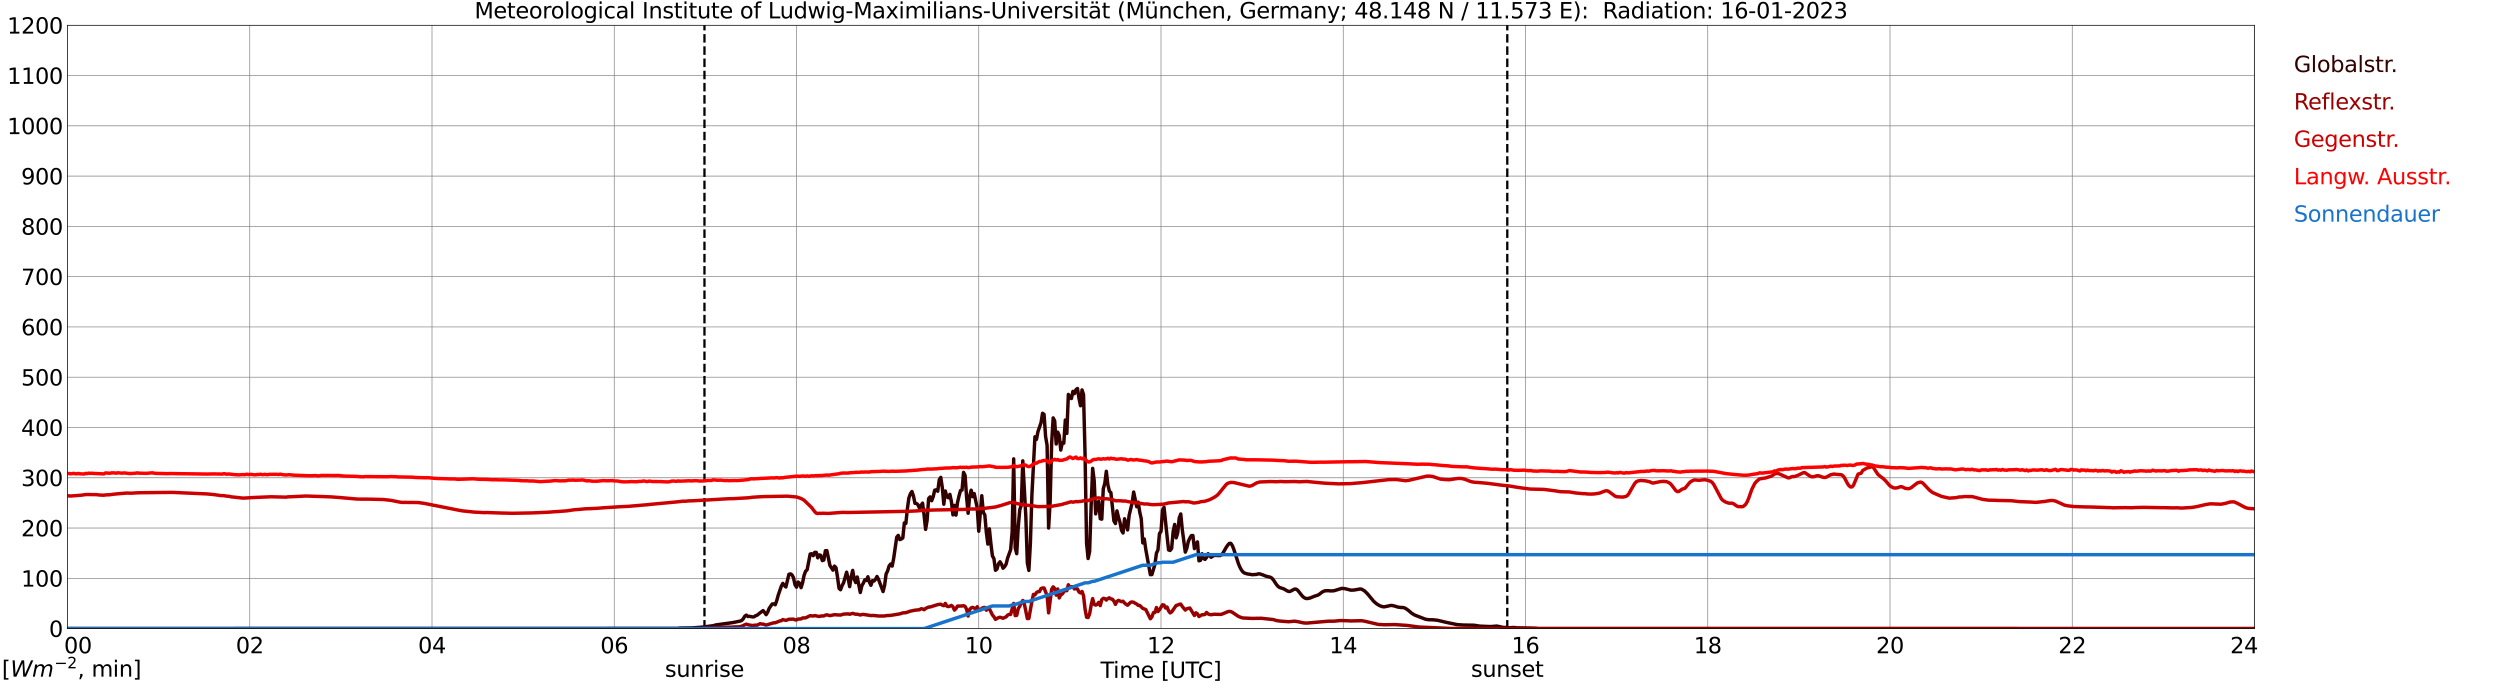 <?xml version="1.0" encoding="utf-8" standalone="no"?>
<!DOCTYPE svg PUBLIC "-//W3C//DTD SVG 1.1//EN"
  "http://www.w3.org/Graphics/SVG/1.1/DTD/svg11.dtd">
<svg xmlns:xlink="http://www.w3.org/1999/xlink" width="1085.4pt" height="296.64pt" viewBox="0 0 1085.4 296.64" xmlns="http://www.w3.org/2000/svg" version="1.1">
 <defs>
  <style type="text/css">*{stroke-linejoin: round; stroke-linecap: butt}</style>
 </defs>
 <g id="figure_1">
  <g id="patch_1">
   <path d="M 0 296.64 
L 1085.4 296.64 
L 1085.4 0 
L 0 0 
z
" style="fill: #ffffff"/>
  </g>
  <g id="axes_1">
   <g id="patch_2">
    <path d="M 29.306 272.909 
L 978.814 272.909 
L 978.814 10.976 
L 29.306 10.976 
z
" style="fill: #ffffff"/>
   </g>
   <g id="patch_3">
    <path d="M 978.814 272.909 
L 978.814 272.909 
L 978.814 10.976 
L 978.814 10.976 
z
" clip-path="url(#p9a88f6c065)" style="fill: #d3d3d3; opacity: 0.25; stroke: #d3d3d3; stroke-linejoin: miter"/>
   </g>
   <g id="matplotlib.axis_1">
    <g id="xtick_1">
     <g id="line2d_1">
      <path d="M 29.306 272.909 
L 29.306 10.976 
" clip-path="url(#p9a88f6c065)" style="fill: none; stroke: #808080; stroke-width: 0.3; stroke-linecap: square"/>
     </g>
     <g id="line2d_2"/>
     <g id="text_1">
      <!--    00 -->
      <g transform="translate(18.733 283.627) scale(0.095 -0.095)">
       <defs>
        <path id="DejaVuSans-20" transform="scale(0.016)"/>
        <path id="DejaVuSans-30" d="M 2034 4250 
Q 1547 4250 1301 3770 
Q 1056 3291 1056 2328 
Q 1056 1369 1301 889 
Q 1547 409 2034 409 
Q 2525 409 2770 889 
Q 3016 1369 3016 2328 
Q 3016 3291 2770 3770 
Q 2525 4250 2034 4250 
z
M 2034 4750 
Q 2819 4750 3233 4129 
Q 3647 3509 3647 2328 
Q 3647 1150 3233 529 
Q 2819 -91 2034 -91 
Q 1250 -91 836 529 
Q 422 1150 422 2328 
Q 422 3509 836 4129 
Q 1250 4750 2034 4750 
z
" transform="scale(0.016)"/>
       </defs>
       <use xlink:href="#DejaVuSans-20"/>
       <use xlink:href="#DejaVuSans-20" transform="translate(31.787 0)"/>
       <use xlink:href="#DejaVuSans-20" transform="translate(63.574 0)"/>
       <use xlink:href="#DejaVuSans-30" transform="translate(95.361 0)"/>
       <use xlink:href="#DejaVuSans-30" transform="translate(158.984 0)"/>
      </g>
     </g>
    </g>
    <g id="xtick_2">
     <g id="line2d_3">
      <path d="M 108.431 272.909 
L 108.431 10.976 
" clip-path="url(#p9a88f6c065)" style="fill: none; stroke: #808080; stroke-width: 0.3; stroke-linecap: square"/>
     </g>
     <g id="line2d_4"/>
     <g id="text_2">
      <!-- 02 -->
      <g transform="translate(102.387 283.627) scale(0.095 -0.095)">
       <defs>
        <path id="DejaVuSans-32" d="M 1228 531 
L 3431 531 
L 3431 0 
L 469 0 
L 469 531 
Q 828 903 1448 1529 
Q 2069 2156 2228 2338 
Q 2531 2678 2651 2914 
Q 2772 3150 2772 3378 
Q 2772 3750 2511 3984 
Q 2250 4219 1831 4219 
Q 1534 4219 1204 4116 
Q 875 4013 500 3803 
L 500 4441 
Q 881 4594 1212 4672 
Q 1544 4750 1819 4750 
Q 2544 4750 2975 4387 
Q 3406 4025 3406 3419 
Q 3406 3131 3298 2873 
Q 3191 2616 2906 2266 
Q 2828 2175 2409 1742 
Q 1991 1309 1228 531 
z
" transform="scale(0.016)"/>
       </defs>
       <use xlink:href="#DejaVuSans-30"/>
       <use xlink:href="#DejaVuSans-32" transform="translate(63.623 0)"/>
      </g>
     </g>
    </g>
    <g id="xtick_3">
     <g id="line2d_5">
      <path d="M 187.557 272.909 
L 187.557 10.976 
" clip-path="url(#p9a88f6c065)" style="fill: none; stroke: #808080; stroke-width: 0.3; stroke-linecap: square"/>
     </g>
     <g id="line2d_6"/>
     <g id="text_3">
      <!-- 04 -->
      <g transform="translate(181.513 283.627) scale(0.095 -0.095)">
       <defs>
        <path id="DejaVuSans-34" d="M 2419 4116 
L 825 1625 
L 2419 1625 
L 2419 4116 
z
M 2253 4666 
L 3047 4666 
L 3047 1625 
L 3713 1625 
L 3713 1100 
L 3047 1100 
L 3047 0 
L 2419 0 
L 2419 1100 
L 313 1100 
L 313 1709 
L 2253 4666 
z
" transform="scale(0.016)"/>
       </defs>
       <use xlink:href="#DejaVuSans-30"/>
       <use xlink:href="#DejaVuSans-34" transform="translate(63.623 0)"/>
      </g>
     </g>
    </g>
    <g id="xtick_4">
     <g id="line2d_7">
      <path d="M 266.683 272.909 
L 266.683 10.976 
" clip-path="url(#p9a88f6c065)" style="fill: none; stroke: #808080; stroke-width: 0.3; stroke-linecap: square"/>
     </g>
     <g id="line2d_8"/>
     <g id="text_4">
      <!-- 06 -->
      <g transform="translate(260.638 283.627) scale(0.095 -0.095)">
       <defs>
        <path id="DejaVuSans-36" d="M 2113 2584 
Q 1688 2584 1439 2293 
Q 1191 2003 1191 1497 
Q 1191 994 1439 701 
Q 1688 409 2113 409 
Q 2538 409 2786 701 
Q 3034 994 3034 1497 
Q 3034 2003 2786 2293 
Q 2538 2584 2113 2584 
z
M 3366 4563 
L 3366 3988 
Q 3128 4100 2886 4159 
Q 2644 4219 2406 4219 
Q 1781 4219 1451 3797 
Q 1122 3375 1075 2522 
Q 1259 2794 1537 2939 
Q 1816 3084 2150 3084 
Q 2853 3084 3261 2657 
Q 3669 2231 3669 1497 
Q 3669 778 3244 343 
Q 2819 -91 2113 -91 
Q 1303 -91 875 529 
Q 447 1150 447 2328 
Q 447 3434 972 4092 
Q 1497 4750 2381 4750 
Q 2619 4750 2861 4703 
Q 3103 4656 3366 4563 
z
" transform="scale(0.016)"/>
       </defs>
       <use xlink:href="#DejaVuSans-30"/>
       <use xlink:href="#DejaVuSans-36" transform="translate(63.623 0)"/>
      </g>
     </g>
    </g>
    <g id="xtick_5">
     <g id="line2d_9">
      <path d="M 345.808 272.909 
L 345.808 10.976 
" clip-path="url(#p9a88f6c065)" style="fill: none; stroke: #808080; stroke-width: 0.3; stroke-linecap: square"/>
     </g>
     <g id="line2d_10"/>
     <g id="text_5">
      <!-- 08 -->
      <g transform="translate(339.764 283.627) scale(0.095 -0.095)">
       <defs>
        <path id="DejaVuSans-38" d="M 2034 2216 
Q 1584 2216 1326 1975 
Q 1069 1734 1069 1313 
Q 1069 891 1326 650 
Q 1584 409 2034 409 
Q 2484 409 2743 651 
Q 3003 894 3003 1313 
Q 3003 1734 2745 1975 
Q 2488 2216 2034 2216 
z
M 1403 2484 
Q 997 2584 770 2862 
Q 544 3141 544 3541 
Q 544 4100 942 4425 
Q 1341 4750 2034 4750 
Q 2731 4750 3128 4425 
Q 3525 4100 3525 3541 
Q 3525 3141 3298 2862 
Q 3072 2584 2669 2484 
Q 3125 2378 3379 2068 
Q 3634 1759 3634 1313 
Q 3634 634 3220 271 
Q 2806 -91 2034 -91 
Q 1263 -91 848 271 
Q 434 634 434 1313 
Q 434 1759 690 2068 
Q 947 2378 1403 2484 
z
M 1172 3481 
Q 1172 3119 1398 2916 
Q 1625 2713 2034 2713 
Q 2441 2713 2670 2916 
Q 2900 3119 2900 3481 
Q 2900 3844 2670 4047 
Q 2441 4250 2034 4250 
Q 1625 4250 1398 4047 
Q 1172 3844 1172 3481 
z
" transform="scale(0.016)"/>
       </defs>
       <use xlink:href="#DejaVuSans-30"/>
       <use xlink:href="#DejaVuSans-38" transform="translate(63.623 0)"/>
      </g>
     </g>
    </g>
    <g id="xtick_6">
     <g id="line2d_11">
      <path d="M 424.934 272.909 
L 424.934 10.976 
" clip-path="url(#p9a88f6c065)" style="fill: none; stroke: #808080; stroke-width: 0.3; stroke-linecap: square"/>
     </g>
     <g id="line2d_12"/>
     <g id="text_6">
      <!-- 10 -->
      <g transform="translate(418.89 283.627) scale(0.095 -0.095)">
       <defs>
        <path id="DejaVuSans-31" d="M 794 531 
L 1825 531 
L 1825 4091 
L 703 3866 
L 703 4441 
L 1819 4666 
L 2450 4666 
L 2450 531 
L 3481 531 
L 3481 0 
L 794 0 
L 794 531 
z
" transform="scale(0.016)"/>
       </defs>
       <use xlink:href="#DejaVuSans-31"/>
       <use xlink:href="#DejaVuSans-30" transform="translate(63.623 0)"/>
      </g>
     </g>
    </g>
    <g id="xtick_7">
     <g id="line2d_13">
      <path d="M 504.06 272.909 
L 504.06 10.976 
" clip-path="url(#p9a88f6c065)" style="fill: none; stroke: #808080; stroke-width: 0.3; stroke-linecap: square"/>
     </g>
     <g id="line2d_14"/>
     <g id="text_7">
      <!-- 12 -->
      <g transform="translate(498.015 283.627) scale(0.095 -0.095)">
       <use xlink:href="#DejaVuSans-31"/>
       <use xlink:href="#DejaVuSans-32" transform="translate(63.623 0)"/>
      </g>
     </g>
    </g>
    <g id="xtick_8">
     <g id="line2d_15">
      <path d="M 583.185 272.909 
L 583.185 10.976 
" clip-path="url(#p9a88f6c065)" style="fill: none; stroke: #808080; stroke-width: 0.3; stroke-linecap: square"/>
     </g>
     <g id="line2d_16"/>
     <g id="text_8">
      <!-- 14 -->
      <g transform="translate(577.141 283.627) scale(0.095 -0.095)">
       <use xlink:href="#DejaVuSans-31"/>
       <use xlink:href="#DejaVuSans-34" transform="translate(63.623 0)"/>
      </g>
     </g>
    </g>
    <g id="xtick_9">
     <g id="line2d_17">
      <path d="M 662.311 272.909 
L 662.311 10.976 
" clip-path="url(#p9a88f6c065)" style="fill: none; stroke: #808080; stroke-width: 0.3; stroke-linecap: square"/>
     </g>
     <g id="line2d_18"/>
     <g id="text_9">
      <!-- 16 -->
      <g transform="translate(656.267 283.627) scale(0.095 -0.095)">
       <use xlink:href="#DejaVuSans-31"/>
       <use xlink:href="#DejaVuSans-36" transform="translate(63.623 0)"/>
      </g>
     </g>
    </g>
    <g id="xtick_10">
     <g id="line2d_19">
      <path d="M 741.437 272.909 
L 741.437 10.976 
" clip-path="url(#p9a88f6c065)" style="fill: none; stroke: #808080; stroke-width: 0.3; stroke-linecap: square"/>
     </g>
     <g id="line2d_20"/>
     <g id="text_10">
      <!-- 18 -->
      <g transform="translate(735.392 283.627) scale(0.095 -0.095)">
       <use xlink:href="#DejaVuSans-31"/>
       <use xlink:href="#DejaVuSans-38" transform="translate(63.623 0)"/>
      </g>
     </g>
    </g>
    <g id="xtick_11">
     <g id="line2d_21">
      <path d="M 820.562 272.909 
L 820.562 10.976 
" clip-path="url(#p9a88f6c065)" style="fill: none; stroke: #808080; stroke-width: 0.3; stroke-linecap: square"/>
     </g>
     <g id="line2d_22"/>
     <g id="text_11">
      <!-- 20 -->
      <g transform="translate(814.518 283.627) scale(0.095 -0.095)">
       <use xlink:href="#DejaVuSans-32"/>
       <use xlink:href="#DejaVuSans-30" transform="translate(63.623 0)"/>
      </g>
     </g>
    </g>
    <g id="xtick_12">
     <g id="line2d_23">
      <path d="M 899.688 272.909 
L 899.688 10.976 
" clip-path="url(#p9a88f6c065)" style="fill: none; stroke: #808080; stroke-width: 0.3; stroke-linecap: square"/>
     </g>
     <g id="line2d_24"/>
     <g id="text_12">
      <!-- 22 -->
      <g transform="translate(893.644 283.627) scale(0.095 -0.095)">
       <use xlink:href="#DejaVuSans-32"/>
       <use xlink:href="#DejaVuSans-32" transform="translate(63.623 0)"/>
      </g>
     </g>
    </g>
    <g id="xtick_13">
     <g id="line2d_25">
      <path d="M 978.814 272.909 
L 978.814 10.976 
" clip-path="url(#p9a88f6c065)" style="fill: none; stroke: #808080; stroke-width: 0.3; stroke-linecap: square"/>
     </g>
     <g id="line2d_26"/>
     <g id="text_13">
      <!-- 24    -->
      <g transform="translate(968.241 283.627) scale(0.095 -0.095)">
       <use xlink:href="#DejaVuSans-32"/>
       <use xlink:href="#DejaVuSans-34" transform="translate(63.623 0)"/>
       <use xlink:href="#DejaVuSans-20" transform="translate(127.246 0)"/>
       <use xlink:href="#DejaVuSans-20" transform="translate(159.033 0)"/>
       <use xlink:href="#DejaVuSans-20" transform="translate(190.82 0)"/>
      </g>
     </g>
    </g>
    <g id="text_14">
     <!-- Time [UTC] -->
     <g transform="translate(477.806 294.322) scale(0.095 -0.095)">
      <defs>
       <path id="DejaVuSans-54" d="M -19 4666 
L 3928 4666 
L 3928 4134 
L 2272 4134 
L 2272 0 
L 1638 0 
L 1638 4134 
L -19 4134 
L -19 4666 
z
" transform="scale(0.016)"/>
       <path id="DejaVuSans-69" d="M 603 3500 
L 1178 3500 
L 1178 0 
L 603 0 
L 603 3500 
z
M 603 4863 
L 1178 4863 
L 1178 4134 
L 603 4134 
L 603 4863 
z
" transform="scale(0.016)"/>
       <path id="DejaVuSans-6d" d="M 3328 2828 
Q 3544 3216 3844 3400 
Q 4144 3584 4550 3584 
Q 5097 3584 5394 3201 
Q 5691 2819 5691 2113 
L 5691 0 
L 5113 0 
L 5113 2094 
Q 5113 2597 4934 2840 
Q 4756 3084 4391 3084 
Q 3944 3084 3684 2787 
Q 3425 2491 3425 1978 
L 3425 0 
L 2847 0 
L 2847 2094 
Q 2847 2600 2669 2842 
Q 2491 3084 2119 3084 
Q 1678 3084 1418 2786 
Q 1159 2488 1159 1978 
L 1159 0 
L 581 0 
L 581 3500 
L 1159 3500 
L 1159 2956 
Q 1356 3278 1631 3431 
Q 1906 3584 2284 3584 
Q 2666 3584 2933 3390 
Q 3200 3197 3328 2828 
z
" transform="scale(0.016)"/>
       <path id="DejaVuSans-65" d="M 3597 1894 
L 3597 1613 
L 953 1613 
Q 991 1019 1311 708 
Q 1631 397 2203 397 
Q 2534 397 2845 478 
Q 3156 559 3463 722 
L 3463 178 
Q 3153 47 2828 -22 
Q 2503 -91 2169 -91 
Q 1331 -91 842 396 
Q 353 884 353 1716 
Q 353 2575 817 3079 
Q 1281 3584 2069 3584 
Q 2775 3584 3186 3129 
Q 3597 2675 3597 1894 
z
M 3022 2063 
Q 3016 2534 2758 2815 
Q 2500 3097 2075 3097 
Q 1594 3097 1305 2825 
Q 1016 2553 972 2059 
L 3022 2063 
z
" transform="scale(0.016)"/>
       <path id="DejaVuSans-5b" d="M 550 4863 
L 1875 4863 
L 1875 4416 
L 1125 4416 
L 1125 -397 
L 1875 -397 
L 1875 -844 
L 550 -844 
L 550 4863 
z
" transform="scale(0.016)"/>
       <path id="DejaVuSans-55" d="M 556 4666 
L 1191 4666 
L 1191 1831 
Q 1191 1081 1462 751 
Q 1734 422 2344 422 
Q 2950 422 3222 751 
Q 3494 1081 3494 1831 
L 3494 4666 
L 4128 4666 
L 4128 1753 
Q 4128 841 3676 375 
Q 3225 -91 2344 -91 
Q 1459 -91 1007 375 
Q 556 841 556 1753 
L 556 4666 
z
" transform="scale(0.016)"/>
       <path id="DejaVuSans-43" d="M 4122 4306 
L 4122 3641 
Q 3803 3938 3442 4084 
Q 3081 4231 2675 4231 
Q 1875 4231 1450 3742 
Q 1025 3253 1025 2328 
Q 1025 1406 1450 917 
Q 1875 428 2675 428 
Q 3081 428 3442 575 
Q 3803 722 4122 1019 
L 4122 359 
Q 3791 134 3420 21 
Q 3050 -91 2638 -91 
Q 1578 -91 968 557 
Q 359 1206 359 2328 
Q 359 3453 968 4101 
Q 1578 4750 2638 4750 
Q 3056 4750 3426 4639 
Q 3797 4528 4122 4306 
z
" transform="scale(0.016)"/>
       <path id="DejaVuSans-5d" d="M 1947 4863 
L 1947 -844 
L 622 -844 
L 622 -397 
L 1369 -397 
L 1369 4416 
L 622 4416 
L 622 4863 
L 1947 4863 
z
" transform="scale(0.016)"/>
      </defs>
      <use xlink:href="#DejaVuSans-54"/>
      <use xlink:href="#DejaVuSans-69" transform="translate(57.959 0)"/>
      <use xlink:href="#DejaVuSans-6d" transform="translate(85.742 0)"/>
      <use xlink:href="#DejaVuSans-65" transform="translate(183.154 0)"/>
      <use xlink:href="#DejaVuSans-20" transform="translate(244.678 0)"/>
      <use xlink:href="#DejaVuSans-5b" transform="translate(276.465 0)"/>
      <use xlink:href="#DejaVuSans-55" transform="translate(315.479 0)"/>
      <use xlink:href="#DejaVuSans-54" transform="translate(388.672 0)"/>
      <use xlink:href="#DejaVuSans-43" transform="translate(443.881 0)"/>
      <use xlink:href="#DejaVuSans-5d" transform="translate(513.705 0)"/>
     </g>
    </g>
   </g>
   <g id="matplotlib.axis_2">
    <g id="ytick_1">
     <g id="line2d_27">
      <path d="M 29.306 272.909 
L 978.814 272.909 
" clip-path="url(#p9a88f6c065)" style="fill: none; stroke: #808080; stroke-width: 0.3; stroke-linecap: square"/>
     </g>
     <g id="line2d_28"/>
     <g id="text_15">
      <!-- 0 -->
      <g transform="translate(21.261 276.518) scale(0.095 -0.095)">
       <use xlink:href="#DejaVuSans-30"/>
      </g>
     </g>
    </g>
    <g id="ytick_2">
     <g id="line2d_29">
      <path d="M 29.306 251.081 
L 978.814 251.081 
" clip-path="url(#p9a88f6c065)" style="fill: none; stroke: #808080; stroke-width: 0.3; stroke-linecap: square"/>
     </g>
     <g id="line2d_30"/>
     <g id="text_16">
      <!-- 100 -->
      <g transform="translate(9.173 254.69) scale(0.095 -0.095)">
       <use xlink:href="#DejaVuSans-31"/>
       <use xlink:href="#DejaVuSans-30" transform="translate(63.623 0)"/>
       <use xlink:href="#DejaVuSans-30" transform="translate(127.246 0)"/>
      </g>
     </g>
    </g>
    <g id="ytick_3">
     <g id="line2d_31">
      <path d="M 29.306 229.253 
L 978.814 229.253 
" clip-path="url(#p9a88f6c065)" style="fill: none; stroke: #808080; stroke-width: 0.3; stroke-linecap: square"/>
     </g>
     <g id="line2d_32"/>
     <g id="text_17">
      <!-- 200 -->
      <g transform="translate(9.173 232.863) scale(0.095 -0.095)">
       <use xlink:href="#DejaVuSans-32"/>
       <use xlink:href="#DejaVuSans-30" transform="translate(63.623 0)"/>
       <use xlink:href="#DejaVuSans-30" transform="translate(127.246 0)"/>
      </g>
     </g>
    </g>
    <g id="ytick_4">
     <g id="line2d_33">
      <path d="M 29.306 207.426 
L 978.814 207.426 
" clip-path="url(#p9a88f6c065)" style="fill: none; stroke: #808080; stroke-width: 0.3; stroke-linecap: square"/>
     </g>
     <g id="line2d_34"/>
     <g id="text_18">
      <!-- 300 -->
      <g transform="translate(9.173 211.035) scale(0.095 -0.095)">
       <defs>
        <path id="DejaVuSans-33" d="M 2597 2516 
Q 3050 2419 3304 2112 
Q 3559 1806 3559 1356 
Q 3559 666 3084 287 
Q 2609 -91 1734 -91 
Q 1441 -91 1130 -33 
Q 819 25 488 141 
L 488 750 
Q 750 597 1062 519 
Q 1375 441 1716 441 
Q 2309 441 2620 675 
Q 2931 909 2931 1356 
Q 2931 1769 2642 2001 
Q 2353 2234 1838 2234 
L 1294 2234 
L 1294 2753 
L 1863 2753 
Q 2328 2753 2575 2939 
Q 2822 3125 2822 3475 
Q 2822 3834 2567 4026 
Q 2313 4219 1838 4219 
Q 1578 4219 1281 4162 
Q 984 4106 628 3988 
L 628 4550 
Q 988 4650 1302 4700 
Q 1616 4750 1894 4750 
Q 2613 4750 3031 4423 
Q 3450 4097 3450 3541 
Q 3450 3153 3228 2886 
Q 3006 2619 2597 2516 
z
" transform="scale(0.016)"/>
       </defs>
       <use xlink:href="#DejaVuSans-33"/>
       <use xlink:href="#DejaVuSans-30" transform="translate(63.623 0)"/>
       <use xlink:href="#DejaVuSans-30" transform="translate(127.246 0)"/>
      </g>
     </g>
    </g>
    <g id="ytick_5">
     <g id="line2d_35">
      <path d="M 29.306 185.598 
L 978.814 185.598 
" clip-path="url(#p9a88f6c065)" style="fill: none; stroke: #808080; stroke-width: 0.3; stroke-linecap: square"/>
     </g>
     <g id="line2d_36"/>
     <g id="text_19">
      <!-- 400 -->
      <g transform="translate(9.173 189.207) scale(0.095 -0.095)">
       <use xlink:href="#DejaVuSans-34"/>
       <use xlink:href="#DejaVuSans-30" transform="translate(63.623 0)"/>
       <use xlink:href="#DejaVuSans-30" transform="translate(127.246 0)"/>
      </g>
     </g>
    </g>
    <g id="ytick_6">
     <g id="line2d_37">
      <path d="M 29.306 163.77 
L 978.814 163.77 
" clip-path="url(#p9a88f6c065)" style="fill: none; stroke: #808080; stroke-width: 0.3; stroke-linecap: square"/>
     </g>
     <g id="line2d_38"/>
     <g id="text_20">
      <!-- 500 -->
      <g transform="translate(9.173 167.379) scale(0.095 -0.095)">
       <defs>
        <path id="DejaVuSans-35" d="M 691 4666 
L 3169 4666 
L 3169 4134 
L 1269 4134 
L 1269 2991 
Q 1406 3038 1543 3061 
Q 1681 3084 1819 3084 
Q 2600 3084 3056 2656 
Q 3513 2228 3513 1497 
Q 3513 744 3044 326 
Q 2575 -91 1722 -91 
Q 1428 -91 1123 -41 
Q 819 9 494 109 
L 494 744 
Q 775 591 1075 516 
Q 1375 441 1709 441 
Q 2250 441 2565 725 
Q 2881 1009 2881 1497 
Q 2881 1984 2565 2268 
Q 2250 2553 1709 2553 
Q 1456 2553 1204 2497 
Q 953 2441 691 2322 
L 691 4666 
z
" transform="scale(0.016)"/>
       </defs>
       <use xlink:href="#DejaVuSans-35"/>
       <use xlink:href="#DejaVuSans-30" transform="translate(63.623 0)"/>
       <use xlink:href="#DejaVuSans-30" transform="translate(127.246 0)"/>
      </g>
     </g>
    </g>
    <g id="ytick_7">
     <g id="line2d_39">
      <path d="M 29.306 141.942 
L 978.814 141.942 
" clip-path="url(#p9a88f6c065)" style="fill: none; stroke: #808080; stroke-width: 0.3; stroke-linecap: square"/>
     </g>
     <g id="line2d_40"/>
     <g id="text_21">
      <!-- 600 -->
      <g transform="translate(9.173 145.551) scale(0.095 -0.095)">
       <use xlink:href="#DejaVuSans-36"/>
       <use xlink:href="#DejaVuSans-30" transform="translate(63.623 0)"/>
       <use xlink:href="#DejaVuSans-30" transform="translate(127.246 0)"/>
      </g>
     </g>
    </g>
    <g id="ytick_8">
     <g id="line2d_41">
      <path d="M 29.306 120.114 
L 978.814 120.114 
" clip-path="url(#p9a88f6c065)" style="fill: none; stroke: #808080; stroke-width: 0.3; stroke-linecap: square"/>
     </g>
     <g id="line2d_42"/>
     <g id="text_22">
      <!-- 700 -->
      <g transform="translate(9.173 123.724) scale(0.095 -0.095)">
       <defs>
        <path id="DejaVuSans-37" d="M 525 4666 
L 3525 4666 
L 3525 4397 
L 1831 0 
L 1172 0 
L 2766 4134 
L 525 4134 
L 525 4666 
z
" transform="scale(0.016)"/>
       </defs>
       <use xlink:href="#DejaVuSans-37"/>
       <use xlink:href="#DejaVuSans-30" transform="translate(63.623 0)"/>
       <use xlink:href="#DejaVuSans-30" transform="translate(127.246 0)"/>
      </g>
     </g>
    </g>
    <g id="ytick_9">
     <g id="line2d_43">
      <path d="M 29.306 98.287 
L 978.814 98.287 
" clip-path="url(#p9a88f6c065)" style="fill: none; stroke: #808080; stroke-width: 0.3; stroke-linecap: square"/>
     </g>
     <g id="line2d_44"/>
     <g id="text_23">
      <!-- 800 -->
      <g transform="translate(9.173 101.896) scale(0.095 -0.095)">
       <use xlink:href="#DejaVuSans-38"/>
       <use xlink:href="#DejaVuSans-30" transform="translate(63.623 0)"/>
       <use xlink:href="#DejaVuSans-30" transform="translate(127.246 0)"/>
      </g>
     </g>
    </g>
    <g id="ytick_10">
     <g id="line2d_45">
      <path d="M 29.306 76.459 
L 978.814 76.459 
" clip-path="url(#p9a88f6c065)" style="fill: none; stroke: #808080; stroke-width: 0.3; stroke-linecap: square"/>
     </g>
     <g id="line2d_46"/>
     <g id="text_24">
      <!-- 900 -->
      <g transform="translate(9.173 80.068) scale(0.095 -0.095)">
       <defs>
        <path id="DejaVuSans-39" d="M 703 97 
L 703 672 
Q 941 559 1184 500 
Q 1428 441 1663 441 
Q 2288 441 2617 861 
Q 2947 1281 2994 2138 
Q 2813 1869 2534 1725 
Q 2256 1581 1919 1581 
Q 1219 1581 811 2004 
Q 403 2428 403 3163 
Q 403 3881 828 4315 
Q 1253 4750 1959 4750 
Q 2769 4750 3195 4129 
Q 3622 3509 3622 2328 
Q 3622 1225 3098 567 
Q 2575 -91 1691 -91 
Q 1453 -91 1209 -44 
Q 966 3 703 97 
z
M 1959 2075 
Q 2384 2075 2632 2365 
Q 2881 2656 2881 3163 
Q 2881 3666 2632 3958 
Q 2384 4250 1959 4250 
Q 1534 4250 1286 3958 
Q 1038 3666 1038 3163 
Q 1038 2656 1286 2365 
Q 1534 2075 1959 2075 
z
" transform="scale(0.016)"/>
       </defs>
       <use xlink:href="#DejaVuSans-39"/>
       <use xlink:href="#DejaVuSans-30" transform="translate(63.623 0)"/>
       <use xlink:href="#DejaVuSans-30" transform="translate(127.246 0)"/>
      </g>
     </g>
    </g>
    <g id="ytick_11">
     <g id="line2d_47">
      <path d="M 29.306 54.631 
L 978.814 54.631 
" clip-path="url(#p9a88f6c065)" style="fill: none; stroke: #808080; stroke-width: 0.3; stroke-linecap: square"/>
     </g>
     <g id="line2d_48"/>
     <g id="text_25">
      <!-- 1000 -->
      <g transform="translate(3.128 58.24) scale(0.095 -0.095)">
       <use xlink:href="#DejaVuSans-31"/>
       <use xlink:href="#DejaVuSans-30" transform="translate(63.623 0)"/>
       <use xlink:href="#DejaVuSans-30" transform="translate(127.246 0)"/>
       <use xlink:href="#DejaVuSans-30" transform="translate(190.869 0)"/>
      </g>
     </g>
    </g>
    <g id="ytick_12">
     <g id="line2d_49">
      <path d="M 29.306 32.803 
L 978.814 32.803 
" clip-path="url(#p9a88f6c065)" style="fill: none; stroke: #808080; stroke-width: 0.3; stroke-linecap: square"/>
     </g>
     <g id="line2d_50"/>
     <g id="text_26">
      <!-- 1100 -->
      <g transform="translate(3.128 36.413) scale(0.095 -0.095)">
       <use xlink:href="#DejaVuSans-31"/>
       <use xlink:href="#DejaVuSans-31" transform="translate(63.623 0)"/>
       <use xlink:href="#DejaVuSans-30" transform="translate(127.246 0)"/>
       <use xlink:href="#DejaVuSans-30" transform="translate(190.869 0)"/>
      </g>
     </g>
    </g>
    <g id="ytick_13">
     <g id="line2d_51">
      <path d="M 29.306 10.976 
L 978.814 10.976 
" clip-path="url(#p9a88f6c065)" style="fill: none; stroke: #808080; stroke-width: 0.3; stroke-linecap: square"/>
     </g>
     <g id="line2d_52"/>
     <g id="text_27">
      <!-- 1200 -->
      <g transform="translate(3.128 14.585) scale(0.095 -0.095)">
       <use xlink:href="#DejaVuSans-31"/>
       <use xlink:href="#DejaVuSans-32" transform="translate(63.623 0)"/>
       <use xlink:href="#DejaVuSans-30" transform="translate(127.246 0)"/>
       <use xlink:href="#DejaVuSans-30" transform="translate(190.869 0)"/>
      </g>
     </g>
    </g>
   </g>
   <g id="line2d_53">
    <path d="M 305.85 272.909 
L 305.85 10.976 
" clip-path="url(#p9a88f6c065)" style="fill: none; stroke-dasharray: 3.7,1.6; stroke-dashoffset: 0; stroke: #000000"/>
   </g>
   <g id="line2d_54">
    <path d="M 654.399 272.909 
L 654.399 10.976 
" clip-path="url(#p9a88f6c065)" style="fill: none; stroke-dasharray: 3.7,1.6; stroke-dashoffset: 0; stroke: #000000"/>
   </g>
   <g id="line2d_55">
    <path d="M 29.306 272.909 
L 294.377 272.861 
L 295.036 272.699 
L 300.311 272.618 
L 304.927 272.274 
L 308.883 271.748 
L 309.543 271.686 
L 310.861 271.302 
L 312.839 271.038 
L 318.114 270.309 
L 321.411 269.639 
L 322.071 269.336 
L 322.73 268.607 
L 323.39 267.491 
L 324.049 267.066 
L 324.708 267.653 
L 325.368 267.572 
L 326.686 267.836 
L 327.346 267.836 
L 328.005 267.33 
L 328.665 267.127 
L 329.983 266.072 
L 331.302 265.099 
L 331.961 265.889 
L 332.621 266.863 
L 333.28 265.789 
L 333.94 264.127 
L 335.258 262.242 
L 335.918 262.161 
L 336.577 262.567 
L 337.236 260.742 
L 337.896 258.33 
L 339.215 254.521 
L 339.874 253.283 
L 340.533 254.176 
L 341.193 254.844 
L 342.512 249.352 
L 343.171 249.149 
L 343.83 249.555 
L 344.49 250.771 
L 345.149 253.831 
L 345.808 254.925 
L 346.468 252.696 
L 347.127 253.183 
L 347.787 255.128 
L 348.446 253.019 
L 349.105 249.758 
L 349.765 247.995 
L 350.424 247.386 
L 351.743 240.536 
L 352.402 240.414 
L 353.062 241.245 
L 353.721 239.807 
L 354.38 239.827 
L 355.04 242.177 
L 355.699 240.92 
L 356.359 241.123 
L 357.018 243.393 
L 357.677 243.151 
L 358.337 239.117 
L 358.996 239.056 
L 360.315 245.502 
L 361.634 247.527 
L 362.293 245.786 
L 362.952 246.454 
L 363.612 250.568 
L 364.271 255.431 
L 364.93 256.04 
L 365.59 254.257 
L 366.249 253.041 
L 367.568 248.42 
L 368.227 251.094 
L 368.887 254.683 
L 369.546 250.426 
L 370.206 247.65 
L 370.865 251.419 
L 371.524 252.919 
L 372.184 250.507 
L 373.502 257.236 
L 374.162 254.357 
L 374.821 253.183 
L 375.481 251.723 
L 376.14 252.026 
L 376.799 250.407 
L 377.459 252.757 
L 378.118 254.115 
L 378.777 252.109 
L 379.437 252.271 
L 380.096 251.561 
L 380.756 250.284 
L 381.415 251.52 
L 383.393 256.83 
L 384.053 254.176 
L 384.712 249.21 
L 385.371 247.853 
L 386.031 245.683 
L 386.69 244.873 
L 387.349 245.764 
L 388.009 242.339 
L 389.328 233.219 
L 389.987 232.449 
L 390.646 234.274 
L 391.306 234.029 
L 391.965 233.542 
L 392.624 227.038 
L 393.284 227.26 
L 393.943 220.937 
L 394.603 216.174 
L 395.262 214.391 
L 395.921 213.398 
L 396.581 215.303 
L 397.24 218.525 
L 397.899 218.586 
L 398.559 219.173 
L 399.218 220.673 
L 399.878 219.437 
L 400.537 218.444 
L 401.196 223.593 
L 401.856 229.834 
L 402.515 225.883 
L 403.175 216.438 
L 403.834 215.729 
L 404.493 217.39 
L 405.153 215.648 
L 405.812 212.83 
L 406.471 212.649 
L 407.131 213.275 
L 407.79 208.29 
L 408.45 207.257 
L 409.109 211.675 
L 409.768 218.911 
L 410.428 213.175 
L 411.087 215.687 
L 411.746 216.093 
L 412.406 214.635 
L 413.065 217.796 
L 413.725 223.532 
L 414.384 219.418 
L 415.043 223.633 
L 415.703 218.222 
L 416.362 215.323 
L 417.022 212.972 
L 417.681 212.769 
L 418.34 205.088 
L 419 206.387 
L 419.659 215.912 
L 420.318 222.842 
L 420.978 215.487 
L 421.637 212.83 
L 422.297 215.648 
L 422.956 214.29 
L 424.275 220.531 
L 424.934 230.624 
L 426.253 215.222 
L 426.912 222.498 
L 427.572 223.532 
L 428.231 231.133 
L 428.89 236.219 
L 429.55 229.592 
L 430.209 236.077 
L 430.869 241.346 
L 431.528 242.562 
L 432.187 247.589 
L 432.847 247.082 
L 433.506 244.771 
L 434.165 243.9 
L 434.825 244.974 
L 435.484 246.696 
L 436.144 246.028 
L 436.803 244.954 
L 437.462 242.319 
L 438.781 238.65 
L 439.44 230.969 
L 440.1 199.231 
L 440.759 237.84 
L 441.419 240.394 
L 442.078 228.801 
L 442.737 221.323 
L 443.397 219.295 
L 444.056 200.083 
L 445.375 224.303 
L 446.034 244.386 
L 446.694 247.65 
L 447.353 235.813 
L 448.012 214.816 
L 449.331 189.645 
L 449.991 190.76 
L 450.65 187.375 
L 451.969 183.544 
L 452.628 179.429 
L 453.287 179.896 
L 453.947 189.463 
L 454.606 193.353 
L 455.266 229.247 
L 455.925 217.938 
L 456.584 192.382 
L 457.244 181.437 
L 457.903 182.754 
L 458.563 192.766 
L 459.222 187.639 
L 459.881 189.077 
L 460.541 195.401 
L 461.2 192.26 
L 461.859 192.401 
L 462.519 182.369 
L 463.178 188.165 
L 463.838 171.242 
L 464.497 172.56 
L 465.156 173.025 
L 465.816 169.925 
L 466.475 170.897 
L 467.134 169.194 
L 467.794 168.668 
L 468.453 172.944 
L 469.113 176.168 
L 469.772 169.297 
L 470.431 171.344 
L 471.091 197.509 
L 471.75 235.895 
L 472.409 242.481 
L 473.069 239.462 
L 473.728 219.701 
L 474.388 203.346 
L 475.047 208.615 
L 475.706 223.107 
L 476.366 218.789 
L 477.025 217.634 
L 477.685 225.213 
L 478.344 225.396 
L 479.003 212.223 
L 479.663 209.851 
L 480.322 204.623 
L 480.981 210.379 
L 481.641 213.236 
L 482.3 213.884 
L 483.619 226.186 
L 484.278 227.302 
L 484.938 221.808 
L 485.597 224.587 
L 486.256 226.815 
L 486.916 230.26 
L 487.575 231.395 
L 488.235 225.235 
L 488.894 227.302 
L 489.553 230.078 
L 490.213 223.794 
L 491.532 218.302 
L 492.191 213.62 
L 493.51 220.005 
L 494.169 218.038 
L 494.828 222.316 
L 495.488 225.235 
L 496.147 235.712 
L 496.807 234.01 
L 497.466 238.63 
L 499.444 249.494 
L 500.103 249.453 
L 501.422 245.015 
L 502.082 240.15 
L 502.741 238.772 
L 503.4 231.598 
L 504.06 230.807 
L 504.719 221.465 
L 505.379 220.249 
L 506.697 232.855 
L 507.357 238.772 
L 508.016 238.975 
L 508.675 238.124 
L 509.335 230.746 
L 509.994 227.686 
L 510.654 233.503 
L 511.313 231.355 
L 511.972 224.89 
L 512.632 223.146 
L 513.291 229.875 
L 514.61 239.704 
L 515.269 238.083 
L 515.929 235.022 
L 516.588 233.625 
L 517.247 232.551 
L 517.907 232.51 
L 518.566 238.185 
L 519.226 236.299 
L 519.885 235.267 
L 520.544 243.474 
L 521.204 243.271 
L 521.863 240.414 
L 522.522 242.481 
L 523.182 242.867 
L 523.841 242.036 
L 524.501 240.414 
L 525.16 241.326 
L 525.819 241.935 
L 527.138 241.123 
L 529.116 241.204 
L 529.776 241.184 
L 530.435 240.8 
L 531.094 239.888 
L 532.413 237.576 
L 533.073 236.625 
L 533.732 235.915 
L 534.391 235.915 
L 535.051 236.908 
L 535.71 238.611 
L 537.688 244.751 
L 538.348 246.312 
L 539.007 247.508 
L 539.666 248.339 
L 540.326 248.804 
L 541.644 249.191 
L 542.963 249.372 
L 543.623 249.514 
L 545.601 249.372 
L 546.26 249.149 
L 546.919 249.149 
L 548.238 249.575 
L 549.557 250.123 
L 551.535 250.61 
L 552.195 251.013 
L 552.854 251.764 
L 554.173 253.77 
L 554.832 254.541 
L 555.491 255.047 
L 556.81 255.473 
L 557.47 255.715 
L 558.788 256.505 
L 559.448 256.789 
L 560.107 256.769 
L 562.085 255.737 
L 562.745 255.796 
L 563.404 256.263 
L 565.382 258.756 
L 566.042 259.365 
L 566.701 259.729 
L 567.36 259.891 
L 568.679 259.668 
L 570.657 258.858 
L 571.976 258.452 
L 572.635 258.127 
L 573.954 257.095 
L 574.613 256.73 
L 575.273 256.505 
L 576.592 256.446 
L 577.91 256.566 
L 579.229 256.466 
L 582.526 255.453 
L 583.845 255.554 
L 586.482 256.221 
L 587.801 256.182 
L 590.439 255.715 
L 591.098 255.776 
L 592.417 256.527 
L 593.736 257.843 
L 596.373 261.026 
L 597.692 262.18 
L 599.011 262.971 
L 600.329 263.418 
L 600.989 263.457 
L 602.307 263.195 
L 603.626 262.89 
L 604.286 262.851 
L 605.604 263.154 
L 606.923 263.58 
L 608.242 263.741 
L 608.901 263.741 
L 609.561 263.863 
L 610.22 264.127 
L 611.539 265.06 
L 612.858 266.214 
L 614.176 267.024 
L 618.792 268.807 
L 620.111 269.052 
L 622.089 269.091 
L 624.067 269.294 
L 625.386 269.6 
L 628.023 270.226 
L 632.639 271.18 
L 635.276 271.361 
L 639.892 271.444 
L 642.53 271.848 
L 647.145 272.031 
L 649.123 271.87 
L 649.783 271.809 
L 651.102 272.051 
L 652.42 272.396 
L 653.739 272.415 
L 655.717 272.579 
L 656.377 272.457 
L 657.695 272.457 
L 658.355 272.579 
L 663.63 272.68 
L 666.927 272.78 
L 667.586 272.909 
L 978.154 272.909 
L 978.154 272.909 
" clip-path="url(#p9a88f6c065)" style="fill: none; stroke: #330000; stroke-width: 1.5; stroke-linecap: square"/>
   </g>
   <g id="line2d_56">
    <path d="M 29.306 272.909 
L 304.927 272.909 
L 305.586 272.605 
L 309.543 272.667 
L 310.202 272.422 
L 312.839 272.341 
L 318.114 272.261 
L 318.774 272.18 
L 320.093 272.16 
L 320.752 272.16 
L 322.071 271.876 
L 323.39 271.248 
L 324.049 270.984 
L 324.708 271.228 
L 326.686 271.593 
L 328.005 271.39 
L 328.665 271.451 
L 329.983 270.781 
L 330.643 270.944 
L 331.302 270.964 
L 332.621 271.39 
L 335.918 270.396 
L 336.577 270.396 
L 338.555 269.606 
L 339.215 269.484 
L 339.874 268.997 
L 341.193 269.362 
L 342.512 268.855 
L 344.49 268.794 
L 345.149 269.1 
L 345.808 269.161 
L 346.468 268.775 
L 347.787 268.714 
L 348.446 268.288 
L 349.765 268.249 
L 351.083 267.62 
L 351.743 267.295 
L 353.062 267.458 
L 353.721 267.255 
L 355.699 267.659 
L 356.359 267.458 
L 357.677 267.417 
L 358.337 267.072 
L 358.996 266.93 
L 360.315 267.295 
L 362.293 266.869 
L 363.612 266.972 
L 364.93 267.033 
L 366.249 266.627 
L 368.227 266.524 
L 368.887 266.688 
L 370.206 266.302 
L 371.524 266.688 
L 372.184 266.646 
L 373.502 267.011 
L 374.162 266.808 
L 374.821 266.749 
L 378.118 267.255 
L 379.437 267.194 
L 380.096 267.336 
L 380.756 267.336 
L 381.415 267.458 
L 384.053 267.437 
L 384.712 267.275 
L 386.69 267.175 
L 390.646 266.524 
L 391.965 266.099 
L 393.284 265.998 
L 395.262 265.33 
L 397.24 264.924 
L 399.218 264.721 
L 399.878 264.296 
L 400.537 264.357 
L 401.196 264.721 
L 401.856 264.173 
L 403.175 263.567 
L 403.834 263.525 
L 407.131 262.493 
L 408.45 262.309 
L 409.109 262.755 
L 409.768 262.958 
L 410.428 261.986 
L 411.087 263.161 
L 411.746 263.383 
L 412.406 263.18 
L 413.065 262.837 
L 413.725 263.425 
L 414.384 264.883 
L 415.043 264.256 
L 415.703 263.141 
L 417.681 263.099 
L 418.34 262.958 
L 419 263.283 
L 419.659 264.499 
L 420.318 267.458 
L 420.978 264.682 
L 421.637 263.911 
L 422.297 263.689 
L 423.615 264.357 
L 424.275 263.425 
L 424.934 264.782 
L 425.593 264.863 
L 426.253 264.134 
L 426.912 263.789 
L 427.572 263.728 
L 428.231 264.924 
L 428.89 264.215 
L 429.55 264.296 
L 430.869 266.991 
L 431.528 267.781 
L 432.187 268.897 
L 433.506 268.146 
L 434.165 267.984 
L 435.484 268.41 
L 436.803 267.823 
L 437.462 267.052 
L 438.122 266.769 
L 438.781 266.749 
L 440.1 261.986 
L 440.759 267.275 
L 441.419 267.153 
L 442.078 264.256 
L 442.737 263.222 
L 443.397 261.742 
L 444.056 260.709 
L 444.716 262.148 
L 446.034 268.552 
L 446.694 268.511 
L 448.012 261.052 
L 448.672 258.075 
L 449.331 258.275 
L 449.991 257.282 
L 450.65 256.878 
L 451.309 256.837 
L 451.969 255.521 
L 452.628 255.276 
L 453.287 255.298 
L 454.606 258.54 
L 455.266 266.079 
L 456.584 255.824 
L 457.244 254.79 
L 457.903 255.521 
L 458.563 258.398 
L 459.222 255.702 
L 459.881 259.594 
L 460.541 258.217 
L 461.2 257.911 
L 461.859 256.898 
L 462.519 256.331 
L 463.178 256.453 
L 463.838 253.879 
L 464.497 255.115 
L 465.156 254.709 
L 465.816 254.731 
L 466.475 255.702 
L 467.134 255.56 
L 467.794 255.702 
L 468.453 257.02 
L 469.113 257.424 
L 469.772 256.798 
L 470.431 258.642 
L 471.091 264.457 
L 471.75 267.984 
L 472.409 268.107 
L 473.069 266.546 
L 473.728 262.755 
L 474.388 259.897 
L 475.047 262.39 
L 475.706 262.715 
L 476.366 262.39 
L 477.025 261.519 
L 477.685 262.918 
L 478.344 260.345 
L 479.003 259.777 
L 479.663 259.858 
L 480.322 260.526 
L 480.981 259.836 
L 481.641 259.552 
L 482.3 260.039 
L 482.96 260.161 
L 483.619 260.993 
L 484.278 262.39 
L 484.938 261.093 
L 485.597 260.668 
L 486.916 261.216 
L 487.575 261.032 
L 488.235 261.803 
L 488.894 262.37 
L 489.553 262.755 
L 490.872 261.458 
L 491.532 261.358 
L 492.191 261.478 
L 492.85 261.925 
L 493.51 262.228 
L 494.169 262.837 
L 494.828 262.857 
L 496.147 264.134 
L 497.466 264.66 
L 499.444 268.633 
L 500.103 267.823 
L 500.763 265.998 
L 501.422 265.917 
L 502.082 263.77 
L 502.741 265.511 
L 503.4 264.741 
L 504.719 262.573 
L 505.379 262.696 
L 506.038 263.973 
L 506.697 263.547 
L 507.357 265.228 
L 508.016 266.099 
L 508.675 265.695 
L 510.654 262.857 
L 511.313 262.696 
L 511.972 262.39 
L 512.632 262.27 
L 513.291 263.302 
L 514.61 264.863 
L 515.269 264.276 
L 516.588 263.992 
L 518.566 267.214 
L 519.226 266.059 
L 519.885 266.505 
L 520.544 267.681 
L 521.863 266.891 
L 522.522 266.891 
L 523.182 266.749 
L 523.841 265.917 
L 524.501 266.546 
L 525.16 266.808 
L 525.819 266.869 
L 527.138 266.688 
L 529.776 266.749 
L 530.435 266.666 
L 533.073 265.572 
L 533.732 265.431 
L 534.391 265.531 
L 535.051 265.837 
L 537.688 267.64 
L 539.007 268.146 
L 539.666 268.31 
L 543.623 268.491 
L 547.579 268.43 
L 552.854 268.997 
L 554.173 269.423 
L 555.491 269.626 
L 559.448 269.929 
L 562.085 269.687 
L 563.404 269.89 
L 566.042 270.458 
L 567.36 270.519 
L 576.592 269.707 
L 579.229 269.687 
L 581.867 269.423 
L 584.504 269.484 
L 586.482 269.584 
L 591.098 269.484 
L 592.417 269.687 
L 598.351 271.086 
L 600.989 271.248 
L 605.604 271.167 
L 610.879 271.531 
L 616.154 272.241 
L 622.748 272.525 
L 630.001 272.848 
L 630.661 272.889 
L 631.98 272.815 
L 643.848 272.867 
L 978.154 272.909 
L 978.154 272.909 
" clip-path="url(#p9a88f6c065)" style="fill: none; stroke: #990000; stroke-width: 1.5; stroke-linecap: square"/>
   </g>
   <g id="line2d_57">
    <path d="M 29.306 215.233 
L 30.625 215.356 
L 35.24 215 
L 36.559 214.814 
L 37.218 214.696 
L 41.834 214.744 
L 43.153 214.917 
L 45.131 215.002 
L 45.79 214.882 
L 47.768 214.784 
L 49.087 214.602 
L 50.406 214.452 
L 55.022 214.063 
L 57 214.12 
L 59.637 213.954 
L 61.615 213.913 
L 74.803 213.775 
L 89.969 214.448 
L 91.288 214.581 
L 92.606 214.694 
L 95.903 215.163 
L 97.222 215.196 
L 98.541 215.432 
L 99.2 215.443 
L 100.519 215.724 
L 103.156 215.995 
L 105.135 216.231 
L 106.453 216.229 
L 109.75 216.015 
L 117.663 215.679 
L 124.257 215.84 
L 124.916 215.711 
L 126.894 215.644 
L 132.829 215.351 
L 140.082 215.589 
L 142.06 215.661 
L 144.038 215.746 
L 146.016 215.901 
L 147.335 215.982 
L 149.313 216.168 
L 155.247 216.687 
L 157.885 216.7 
L 160.523 216.72 
L 166.457 216.866 
L 169.754 217.239 
L 173.051 217.894 
L 174.37 218.115 
L 181.623 218.18 
L 184.26 218.56 
L 199.426 221.561 
L 200.745 221.795 
L 206.02 222.347 
L 207.998 222.43 
L 209.976 222.563 
L 211.295 222.526 
L 213.273 222.585 
L 215.91 222.677 
L 217.889 222.742 
L 222.504 222.853 
L 231.076 222.687 
L 238.329 222.367 
L 240.308 222.201 
L 242.945 222.03 
L 244.264 221.937 
L 246.242 221.771 
L 249.539 221.284 
L 251.517 221.157 
L 254.155 220.895 
L 256.792 220.812 
L 259.43 220.671 
L 262.067 220.457 
L 269.32 219.99 
L 272.617 219.846 
L 281.189 219.119 
L 282.508 218.961 
L 294.377 217.855 
L 296.355 217.61 
L 297.674 217.608 
L 298.992 217.468 
L 300.971 217.41 
L 304.927 217.185 
L 307.564 217.041 
L 316.136 216.532 
L 318.774 216.473 
L 324.708 216.13 
L 326.686 215.888 
L 328.005 215.799 
L 329.324 215.714 
L 331.302 215.604 
L 341.852 215.419 
L 345.808 215.762 
L 347.787 216.414 
L 349.105 217.176 
L 352.402 220.387 
L 353.721 222.146 
L 354.38 222.794 
L 355.04 222.963 
L 355.699 222.829 
L 356.359 222.91 
L 357.018 222.823 
L 359.655 222.912 
L 365.59 222.46 
L 368.227 222.491 
L 370.206 222.471 
L 371.524 222.441 
L 391.965 222.028 
L 393.284 222.037 
L 397.899 221.823 
L 402.515 221.445 
L 403.834 221.491 
L 405.812 221.419 
L 419 221.16 
L 420.318 221.005 
L 424.275 220.965 
L 424.934 220.797 
L 425.593 220.749 
L 426.253 220.858 
L 428.231 220.601 
L 432.187 220.11 
L 434.825 219.391 
L 436.803 218.758 
L 438.122 218.322 
L 438.781 218.191 
L 440.1 218.219 
L 442.078 218.748 
L 443.397 219.066 
L 448.012 219.566 
L 450.65 219.95 
L 453.947 219.9 
L 454.606 219.846 
L 455.266 219.944 
L 456.584 219.808 
L 461.2 218.988 
L 461.859 218.717 
L 463.178 218.398 
L 464.497 217.973 
L 465.156 217.861 
L 465.816 218.04 
L 467.134 217.752 
L 467.794 217.831 
L 469.113 217.693 
L 469.772 217.615 
L 470.431 217.405 
L 471.75 217.375 
L 472.409 217.335 
L 473.728 216.892 
L 475.047 216.371 
L 476.366 216.198 
L 477.025 216.183 
L 479.663 216.598 
L 480.322 216.51 
L 482.96 216.925 
L 484.278 217.39 
L 484.938 217.449 
L 485.597 217.359 
L 486.256 217.444 
L 486.916 217.414 
L 487.575 217.573 
L 488.235 217.482 
L 492.191 218.235 
L 493.51 218.304 
L 496.807 218.811 
L 498.125 218.798 
L 499.444 219.029 
L 500.763 219.108 
L 503.4 219.003 
L 504.719 218.909 
L 505.379 218.848 
L 507.357 218.357 
L 512.632 217.864 
L 513.95 217.739 
L 514.61 217.877 
L 515.929 217.835 
L 517.247 218.104 
L 517.907 218.318 
L 518.566 218.374 
L 520.544 218.093 
L 521.204 217.842 
L 523.182 217.606 
L 525.16 216.96 
L 527.138 215.943 
L 528.457 215.028 
L 529.116 214.347 
L 532.413 210.285 
L 533.073 209.82 
L 534.391 209.431 
L 535.71 209.499 
L 542.304 211.075 
L 542.963 210.992 
L 543.623 210.776 
L 545.601 209.643 
L 546.919 209.259 
L 551.535 209.069 
L 554.173 209.15 
L 556.151 209.032 
L 557.47 209.128 
L 558.788 209.122 
L 562.085 209.052 
L 564.063 209.178 
L 567.36 209.028 
L 569.998 209.303 
L 575.273 209.787 
L 581.207 210.071 
L 586.482 209.966 
L 589.12 209.724 
L 591.098 209.578 
L 602.967 208.231 
L 606.264 208.189 
L 610.22 208.707 
L 611.539 208.552 
L 619.451 206.723 
L 620.77 206.705 
L 622.089 206.899 
L 625.386 208.004 
L 627.364 208.2 
L 629.342 208.288 
L 631.98 207.856 
L 633.298 207.707 
L 634.617 207.759 
L 635.936 208.074 
L 638.573 209.082 
L 639.892 209.346 
L 643.189 209.593 
L 645.827 209.837 
L 649.783 210.353 
L 651.761 210.625 
L 655.058 210.949 
L 658.355 211.509 
L 660.992 211.898 
L 664.289 212.332 
L 668.246 212.424 
L 670.224 212.47 
L 671.542 212.627 
L 675.499 213.149 
L 677.477 213.474 
L 680.774 213.572 
L 681.433 213.592 
L 684.071 214.026 
L 687.368 214.334 
L 688.027 214.325 
L 689.346 214.472 
L 690.664 214.504 
L 691.983 214.467 
L 693.302 214.286 
L 694.621 214.037 
L 696.599 213.245 
L 697.258 213.083 
L 697.918 213.112 
L 698.577 213.463 
L 701.215 215.414 
L 701.874 215.663 
L 704.511 215.814 
L 705.83 215.563 
L 706.49 215.172 
L 707.149 214.413 
L 708.468 212.025 
L 709.786 209.82 
L 710.446 209.132 
L 711.105 208.816 
L 712.424 208.604 
L 714.402 208.766 
L 715.721 209.043 
L 716.38 209.226 
L 717.04 209.578 
L 717.699 209.735 
L 720.996 209.071 
L 722.315 208.993 
L 723.633 209.128 
L 724.952 209.772 
L 725.612 210.405 
L 727.59 213.016 
L 728.249 213.439 
L 728.909 213.358 
L 730.227 212.411 
L 731.546 211.983 
L 732.865 210.385 
L 733.524 209.582 
L 734.184 209.019 
L 735.502 208.364 
L 736.821 208.445 
L 737.48 208.55 
L 738.799 208.388 
L 740.118 208.27 
L 741.437 208.523 
L 742.756 209.001 
L 743.415 209.504 
L 744.074 210.398 
L 747.371 216.608 
L 748.031 217.268 
L 749.349 218.062 
L 750.668 218.462 
L 751.987 218.455 
L 752.646 218.717 
L 753.965 219.649 
L 754.624 219.948 
L 756.602 219.987 
L 757.262 219.551 
L 757.921 218.924 
L 758.581 217.807 
L 759.24 216.233 
L 760.559 212.479 
L 761.878 209.859 
L 762.537 209.1 
L 763.856 207.93 
L 766.493 207.513 
L 769.131 206.694 
L 770.449 205.808 
L 771.109 205.583 
L 771.768 205.544 
L 772.428 205.71 
L 776.384 207.502 
L 777.043 207.386 
L 777.703 207.037 
L 778.362 206.902 
L 779.021 206.904 
L 780.34 206.48 
L 782.978 205.21 
L 783.637 205.225 
L 785.615 206.587 
L 786.275 206.913 
L 786.934 207.002 
L 787.593 206.93 
L 788.912 206.524 
L 789.572 206.555 
L 790.89 207.002 
L 791.55 207.251 
L 792.209 207.305 
L 792.868 207.179 
L 794.847 206.101 
L 796.165 205.817 
L 797.484 205.963 
L 799.462 206.116 
L 800.122 206.579 
L 800.781 207.399 
L 802.1 209.927 
L 802.759 210.876 
L 803.419 211.407 
L 804.078 211.381 
L 804.737 210.608 
L 806.715 205.823 
L 808.034 205.459 
L 808.694 204.278 
L 810.672 203.13 
L 811.331 203.04 
L 812.65 202.591 
L 813.309 202.912 
L 815.287 205.93 
L 816.606 207.044 
L 817.265 207.46 
L 818.584 208.676 
L 820.562 210.964 
L 821.881 211.73 
L 822.541 211.872 
L 823.2 211.872 
L 823.859 211.752 
L 825.178 211.291 
L 825.837 211.374 
L 827.156 212.003 
L 828.475 212.182 
L 829.134 212.068 
L 829.794 211.712 
L 832.431 209.656 
L 833.75 209.307 
L 834.409 209.462 
L 835.069 209.999 
L 837.706 212.815 
L 839.025 213.828 
L 841.003 214.701 
L 842.981 215.541 
L 846.278 216.272 
L 848.916 216.096 
L 850.894 215.727 
L 851.553 215.766 
L 852.872 215.589 
L 856.169 215.598 
L 857.488 215.914 
L 859.466 216.451 
L 860.785 216.807 
L 863.422 217.161 
L 866.06 217.198 
L 867.378 217.27 
L 873.313 217.396 
L 876.61 217.774 
L 881.885 217.984 
L 883.863 218.112 
L 887.819 217.706 
L 889.138 217.46 
L 890.457 217.303 
L 891.116 217.285 
L 892.435 217.538 
L 896.391 219.346 
L 897.71 219.603 
L 899.029 219.754 
L 900.347 219.92 
L 905.622 220.088 
L 907.601 220.114 
L 910.238 220.201 
L 911.557 220.241 
L 914.854 220.352 
L 916.173 220.387 
L 917.491 220.474 
L 919.469 220.428 
L 922.766 220.387 
L 924.745 220.433 
L 926.063 220.42 
L 927.382 220.341 
L 928.701 220.308 
L 930.679 220.273 
L 938.592 220.415 
L 939.91 220.417 
L 943.867 220.5 
L 945.185 220.455 
L 947.163 220.592 
L 951.779 220.289 
L 953.757 219.952 
L 955.076 219.651 
L 957.714 219.036 
L 959.692 218.734 
L 961.01 218.78 
L 964.307 218.907 
L 966.285 218.518 
L 968.264 217.936 
L 969.582 217.881 
L 970.242 217.986 
L 971.561 218.617 
L 974.857 220.365 
L 976.176 220.73 
L 977.495 220.823 
L 978.154 220.854 
L 978.154 220.854 
" clip-path="url(#p9a88f6c065)" style="fill: none; stroke: #cc0000; stroke-width: 1.5; stroke-linecap: square"/>
   </g>
   <g id="line2d_58">
    <path d="M 29.306 205.627 
L 29.965 205.555 
L 30.625 205.73 
L 31.943 205.531 
L 33.262 205.758 
L 33.921 205.533 
L 34.581 205.703 
L 36.559 205.795 
L 37.218 205.516 
L 37.878 205.623 
L 38.537 205.402 
L 39.197 205.548 
L 39.856 205.446 
L 40.515 205.551 
L 42.493 205.612 
L 45.131 205.76 
L 45.79 205.315 
L 47.768 205.481 
L 48.428 205.28 
L 49.747 205.319 
L 50.406 205.474 
L 51.065 205.254 
L 53.043 205.441 
L 53.703 205.31 
L 56.34 205.605 
L 58.978 205.439 
L 59.637 205.28 
L 60.297 205.439 
L 62.275 205.47 
L 63.594 205.505 
L 66.231 205.267 
L 66.89 205.463 
L 68.209 205.535 
L 70.847 205.583 
L 72.166 205.647 
L 74.144 205.594 
L 89.969 205.815 
L 92.606 205.756 
L 96.563 205.823 
L 97.222 205.629 
L 98.541 205.906 
L 99.2 205.775 
L 101.838 206.077 
L 103.816 206.173 
L 105.135 206.057 
L 106.453 206.094 
L 107.113 205.871 
L 107.772 206.074 
L 108.431 205.961 
L 109.091 205.967 
L 110.41 206.149 
L 111.069 206.142 
L 111.728 205.996 
L 112.388 206.055 
L 113.047 205.882 
L 113.707 206.046 
L 114.366 206.079 
L 115.025 205.928 
L 115.685 206.094 
L 116.344 206.074 
L 117.003 205.924 
L 120.3 205.933 
L 120.96 206.033 
L 121.619 205.85 
L 122.938 206.125 
L 124.257 206.214 
L 125.575 206.092 
L 127.553 206.301 
L 133.488 206.522 
L 135.466 206.541 
L 136.785 206.459 
L 138.104 206.603 
L 138.763 206.568 
L 139.422 206.417 
L 146.016 206.456 
L 146.676 206.413 
L 149.313 206.683 
L 151.291 206.736 
L 154.588 206.817 
L 156.566 206.98 
L 157.885 207.013 
L 158.544 206.902 
L 168.435 206.987 
L 169.754 206.882 
L 171.073 206.967 
L 171.732 206.928 
L 172.391 207.046 
L 178.985 207.17 
L 180.304 207.299 
L 182.282 207.356 
L 184.92 207.439 
L 185.579 207.38 
L 189.535 207.738 
L 192.832 207.823 
L 195.47 207.928 
L 197.448 207.938 
L 198.767 208.117 
L 205.36 207.864 
L 207.998 208.1 
L 211.295 208.135 
L 213.273 208.275 
L 215.251 208.275 
L 217.229 208.358 
L 218.548 208.34 
L 225.142 208.565 
L 226.461 208.724 
L 229.098 208.744 
L 229.757 208.836 
L 231.736 208.842 
L 234.373 209.115 
L 237.011 208.962 
L 238.989 208.866 
L 240.967 208.63 
L 242.945 208.774 
L 245.583 208.731 
L 246.901 208.447 
L 248.22 208.478 
L 248.88 208.382 
L 249.539 208.515 
L 252.176 208.43 
L 252.836 208.349 
L 254.814 208.79 
L 255.473 208.718 
L 257.451 208.936 
L 259.43 208.914 
L 260.748 208.77 
L 262.067 208.661 
L 263.386 208.742 
L 266.023 208.665 
L 266.683 208.818 
L 268.002 208.818 
L 269.32 209.065 
L 270.639 209.204 
L 272.617 209.185 
L 273.936 209.087 
L 276.573 209.165 
L 277.233 209.017 
L 278.552 209.01 
L 279.211 208.829 
L 279.87 208.866 
L 280.53 209.041 
L 281.189 209.067 
L 281.849 208.853 
L 283.167 209.056 
L 287.124 209.084 
L 288.442 209.189 
L 290.42 209.207 
L 291.739 208.853 
L 293.058 208.884 
L 293.717 208.997 
L 294.377 208.777 
L 295.036 208.908 
L 298.333 208.772 
L 298.992 208.694 
L 299.652 208.801 
L 302.289 208.681 
L 303.608 208.838 
L 304.927 208.814 
L 307.564 208.589 
L 308.883 208.609 
L 309.543 208.316 
L 310.861 208.423 
L 311.521 208.517 
L 312.839 208.443 
L 314.818 208.668 
L 315.477 208.574 
L 316.136 208.689 
L 318.774 208.609 
L 320.093 208.65 
L 322.73 208.441 
L 324.049 208.294 
L 324.708 208.246 
L 326.027 207.869 
L 327.346 207.912 
L 328.665 207.816 
L 329.324 207.829 
L 329.983 207.705 
L 331.302 207.681 
L 335.258 207.463 
L 335.918 207.522 
L 337.236 207.377 
L 338.555 207.556 
L 339.215 207.397 
L 339.874 207.474 
L 340.533 207.288 
L 345.149 206.808 
L 345.808 206.723 
L 347.127 206.812 
L 348.446 206.64 
L 349.765 206.758 
L 350.424 206.622 
L 351.083 206.803 
L 352.402 206.566 
L 353.062 206.631 
L 354.38 206.478 
L 355.04 206.587 
L 355.699 206.432 
L 356.359 206.493 
L 358.996 206.232 
L 359.655 206.314 
L 364.271 205.675 
L 364.93 205.476 
L 366.249 205.363 
L 368.227 205.406 
L 368.887 205.254 
L 371.524 205.092 
L 372.184 205.035 
L 372.843 205.099 
L 374.162 204.911 
L 374.821 204.998 
L 375.481 204.922 
L 377.459 204.95 
L 378.118 204.784 
L 382.074 204.675 
L 383.393 204.56 
L 386.031 204.666 
L 387.349 204.57 
L 388.668 204.621 
L 391.306 204.533 
L 393.284 204.466 
L 398.559 204.066 
L 399.878 203.909 
L 401.856 203.758 
L 402.515 203.632 
L 404.493 203.662 
L 405.812 203.562 
L 406.471 203.573 
L 407.79 203.376 
L 409.109 203.328 
L 410.428 203.195 
L 411.746 203.184 
L 413.065 203.134 
L 413.725 202.997 
L 415.043 203.119 
L 417.022 202.853 
L 417.681 202.957 
L 418.34 202.87 
L 419 202.94 
L 419.659 202.848 
L 420.318 203.008 
L 420.978 202.975 
L 421.637 202.798 
L 424.934 202.698 
L 425.593 202.549 
L 426.253 202.658 
L 429.55 202.294 
L 430.869 202.53 
L 431.528 202.623 
L 432.187 202.883 
L 434.825 202.914 
L 437.462 202.881 
L 438.781 202.728 
L 439.44 202.573 
L 440.1 202.167 
L 440.759 202.473 
L 441.419 202.632 
L 442.737 202.359 
L 443.397 202.204 
L 444.056 201.855 
L 444.716 201.825 
L 445.375 201.953 
L 446.034 202.436 
L 446.694 202.619 
L 447.353 202.39 
L 449.331 201.08 
L 449.991 201.102 
L 451.309 200.336 
L 451.969 200.338 
L 452.628 200.024 
L 453.947 199.877 
L 454.606 200.107 
L 455.266 200.751 
L 455.925 200.733 
L 456.584 200.089 
L 457.903 199.399 
L 458.563 199.736 
L 459.222 199.487 
L 459.881 199.906 
L 461.2 199.814 
L 462.519 199.397 
L 463.178 199.286 
L 463.838 198.712 
L 464.497 198.374 
L 465.816 199.07 
L 467.134 198.437 
L 467.794 199.083 
L 468.453 199.122 
L 469.113 198.784 
L 469.772 199.212 
L 470.431 198.9 
L 472.409 200.532 
L 473.069 200.567 
L 473.728 200.192 
L 474.388 199.677 
L 475.047 199.447 
L 475.706 199.504 
L 477.025 199.159 
L 477.685 199.373 
L 478.344 199.338 
L 479.003 199.135 
L 479.663 199.29 
L 480.322 199.201 
L 480.981 198.967 
L 481.641 199.288 
L 482.3 198.917 
L 482.96 199.17 
L 483.619 199.096 
L 484.278 199.332 
L 484.938 199.391 
L 486.916 199.155 
L 487.575 199.354 
L 488.235 199.323 
L 488.894 199.452 
L 489.553 199.784 
L 490.213 199.692 
L 490.872 199.454 
L 492.191 199.731 
L 493.51 199.515 
L 494.169 199.698 
L 495.488 199.851 
L 496.807 200.083 
L 497.466 200.131 
L 498.785 200.406 
L 499.444 200.829 
L 500.103 201.004 
L 502.082 200.576 
L 503.4 200.58 
L 506.697 200.181 
L 508.016 200.408 
L 508.675 200.489 
L 511.972 199.661 
L 514.61 199.777 
L 515.269 199.941 
L 516.588 199.847 
L 517.247 199.926 
L 518.566 200.377 
L 520.544 200.541 
L 521.863 200.556 
L 523.841 200.41 
L 524.501 200.275 
L 528.457 200.091 
L 529.776 200.006 
L 530.435 199.851 
L 531.094 199.568 
L 534.391 198.79 
L 535.051 198.862 
L 536.369 198.817 
L 537.688 199.303 
L 540.326 199.485 
L 540.985 199.635 
L 544.941 199.622 
L 546.26 199.646 
L 552.854 199.777 
L 554.832 199.928 
L 557.47 200.008 
L 559.448 200.255 
L 562.745 200.233 
L 564.723 200.382 
L 569.338 200.731 
L 573.295 200.646 
L 574.613 200.661 
L 585.823 200.458 
L 587.142 200.46 
L 593.076 200.375 
L 599.011 200.849 
L 602.307 200.975 
L 611.539 201.357 
L 615.495 201.567 
L 617.473 201.506 
L 618.792 201.541 
L 620.77 201.558 
L 622.089 201.731 
L 623.408 201.816 
L 626.045 202.082 
L 628.683 202.257 
L 630.661 202.508 
L 632.639 202.584 
L 635.936 202.702 
L 636.595 202.658 
L 639.892 203.125 
L 643.189 203.37 
L 645.167 203.492 
L 647.805 203.708 
L 649.123 203.662 
L 652.42 203.933 
L 653.08 203.874 
L 655.058 204.099 
L 655.717 203.865 
L 657.036 204.143 
L 659.014 204.215 
L 661.652 204.116 
L 663.63 204.378 
L 664.289 204.265 
L 665.608 204.492 
L 667.586 204.568 
L 668.905 204.418 
L 671.542 204.52 
L 672.202 204.492 
L 674.18 204.664 
L 676.158 204.642 
L 677.477 204.719 
L 679.455 204.76 
L 680.114 204.662 
L 681.433 204.309 
L 686.049 204.913 
L 688.686 204.95 
L 690.664 205.121 
L 693.961 205.19 
L 697.258 205.118 
L 697.918 204.983 
L 700.555 205.326 
L 701.215 205.343 
L 701.874 205.225 
L 702.533 205.365 
L 703.193 205.083 
L 705.171 205.437 
L 705.83 205.225 
L 707.149 205.293 
L 712.424 204.693 
L 713.743 204.682 
L 715.062 204.505 
L 715.721 204.586 
L 717.04 204.309 
L 718.358 204.254 
L 719.018 204.424 
L 722.315 204.372 
L 724.293 204.485 
L 725.612 204.407 
L 726.271 204.629 
L 726.93 204.608 
L 727.59 204.806 
L 729.568 204.983 
L 730.227 204.83 
L 731.546 204.728 
L 732.205 204.59 
L 732.865 204.691 
L 733.524 204.575 
L 740.777 204.529 
L 742.756 204.584 
L 744.074 204.642 
L 749.349 205.618 
L 752.646 205.97 
L 756.602 206.308 
L 757.921 206.338 
L 759.24 206.242 
L 761.218 205.893 
L 763.196 205.623 
L 763.856 205.295 
L 765.174 205.387 
L 769.79 204.839 
L 770.449 204.429 
L 771.109 204.671 
L 771.768 204.106 
L 773.087 203.826 
L 773.746 203.942 
L 775.065 203.651 
L 776.384 203.673 
L 778.362 203.435 
L 779.681 203.483 
L 780.34 203.256 
L 781.659 203.283 
L 782.318 203.023 
L 791.55 202.733 
L 792.209 202.543 
L 792.868 202.8 
L 794.187 202.584 
L 794.847 202.372 
L 795.506 202.543 
L 796.165 202.351 
L 798.803 202.283 
L 799.462 202.001 
L 800.122 202.08 
L 800.781 201.949 
L 802.1 202.104 
L 802.759 201.94 
L 803.419 201.901 
L 804.078 202.078 
L 804.737 202.036 
L 805.397 201.855 
L 806.056 201.453 
L 806.715 201.467 
L 807.375 201.355 
L 808.034 201.364 
L 808.694 201.196 
L 810.672 201.611 
L 811.331 201.582 
L 811.99 201.827 
L 812.65 201.862 
L 813.969 202.261 
L 816.606 202.665 
L 817.265 202.617 
L 818.584 202.798 
L 820.562 202.918 
L 821.222 203.073 
L 822.541 203.077 
L 823.859 203.136 
L 824.519 203.021 
L 826.497 203.11 
L 827.816 203.241 
L 828.475 203.366 
L 834.409 202.936 
L 835.069 203.047 
L 835.728 203.036 
L 837.047 203.274 
L 838.366 203.093 
L 839.025 203.411 
L 839.684 203.418 
L 840.344 203.575 
L 842.322 203.492 
L 842.981 203.645 
L 844.959 203.54 
L 845.619 203.603 
L 846.938 203.582 
L 848.256 203.85 
L 848.916 203.977 
L 851.553 203.645 
L 852.213 203.612 
L 853.531 203.944 
L 854.191 203.774 
L 855.51 203.942 
L 856.169 203.68 
L 856.828 204.001 
L 857.488 203.977 
L 859.466 204.33 
L 860.125 204.053 
L 860.785 203.957 
L 861.444 204.038 
L 862.103 203.937 
L 862.763 204.151 
L 863.422 204.149 
L 864.082 203.944 
L 864.741 204.007 
L 865.4 203.889 
L 866.06 203.964 
L 866.719 203.789 
L 867.378 204.116 
L 868.038 203.981 
L 868.697 204.143 
L 869.357 203.815 
L 870.016 204.062 
L 871.335 204.167 
L 871.994 203.968 
L 874.632 203.94 
L 875.291 203.802 
L 877.269 204.132 
L 877.929 203.922 
L 879.247 204.317 
L 879.907 204.029 
L 880.566 204.47 
L 881.225 204.195 
L 881.885 204.223 
L 882.544 204.016 
L 884.522 204.132 
L 886.5 203.922 
L 887.16 204.138 
L 887.819 204.188 
L 888.479 203.924 
L 889.138 204.204 
L 889.797 204.313 
L 890.457 204.269 
L 892.435 203.756 
L 893.094 204.315 
L 893.754 204.276 
L 894.413 203.937 
L 895.072 203.848 
L 897.71 204.18 
L 898.369 204.21 
L 899.029 203.785 
L 899.688 203.844 
L 900.347 204.112 
L 901.007 203.983 
L 901.666 204.062 
L 902.985 204.474 
L 903.644 203.97 
L 904.304 204.143 
L 904.963 204.057 
L 905.622 204.381 
L 906.282 204.075 
L 906.941 204.311 
L 908.26 204.313 
L 908.919 204.439 
L 909.579 204.164 
L 910.238 204.293 
L 910.898 204.542 
L 911.557 204.311 
L 912.216 204.47 
L 912.876 204.243 
L 913.535 204.453 
L 914.854 204.381 
L 916.173 204.498 
L 916.832 204.979 
L 917.491 204.647 
L 918.151 204.686 
L 918.81 205.055 
L 919.469 204.802 
L 920.129 204.983 
L 920.788 204.383 
L 921.448 204.632 
L 922.107 205.059 
L 922.766 204.821 
L 923.426 204.854 
L 924.085 204.71 
L 924.745 205.009 
L 925.404 204.719 
L 926.063 204.712 
L 926.723 204.442 
L 927.382 204.592 
L 929.36 204.372 
L 931.338 204.483 
L 931.998 204.579 
L 932.657 204.435 
L 933.316 204.551 
L 933.976 204.477 
L 934.635 204.136 
L 935.954 204.509 
L 936.613 204.383 
L 938.592 204.446 
L 939.91 204.306 
L 940.57 204.59 
L 941.888 204.474 
L 942.548 204.309 
L 945.185 204.18 
L 945.845 204.594 
L 946.504 204.326 
L 947.823 204.285 
L 949.142 204.184 
L 949.801 204.143 
L 950.46 203.985 
L 953.098 203.94 
L 953.757 203.922 
L 954.417 204.125 
L 955.735 204.007 
L 956.395 204.302 
L 957.054 204.084 
L 958.373 204.442 
L 959.032 204.033 
L 959.692 204.285 
L 961.67 204.618 
L 962.329 204.245 
L 962.989 204.402 
L 964.967 204.276 
L 966.285 204.453 
L 967.604 204.396 
L 968.923 204.439 
L 969.582 204.324 
L 970.242 204.691 
L 970.901 204.457 
L 971.561 204.734 
L 972.22 204.457 
L 972.879 204.439 
L 973.539 204.575 
L 974.198 204.546 
L 975.517 204.791 
L 976.176 204.618 
L 976.836 204.841 
L 977.495 204.49 
L 978.154 204.682 
L 978.154 204.682 
" clip-path="url(#p9a88f6c065)" style="fill: none; stroke: #ff0000; stroke-width: 1.5; stroke-linecap: square"/>
   </g>
   <g id="line2d_59">
    <path d="M 29.306 272.909 
L 401.196 272.909 
L 430.869 263.086 
L 438.122 263.086 
L 440.1 262.431 
L 440.759 262.431 
L 444.716 261.122 
L 446.694 261.122 
L 471.091 253.046 
L 472.409 253.046 
L 474.388 252.391 
L 475.047 252.391 
L 496.147 245.406 
L 499.444 245.406 
L 502.741 244.314 
L 504.06 244.314 
L 504.719 244.096 
L 509.335 244.096 
L 519.226 240.822 
L 978.154 240.822 
L 978.154 240.822 
" clip-path="url(#p9a88f6c065)" style="fill: none; stroke: #1773cc; stroke-width: 1.5; stroke-linecap: square"/>
   </g>
   <g id="patch_4">
    <path d="M 29.306 272.909 
L 29.306 10.976 
" style="fill: none; stroke: #000000; stroke-width: 0.3; stroke-linejoin: miter; stroke-linecap: square"/>
   </g>
   <g id="patch_5">
    <path d="M 978.814 272.909 
L 978.814 10.976 
" style="fill: none; stroke: #000000; stroke-width: 0.3; stroke-linejoin: miter; stroke-linecap: square"/>
   </g>
   <g id="patch_6">
    <path d="M 29.306 272.909 
L 978.814 272.909 
" style="fill: none; stroke: #000000; stroke-width: 0.3; stroke-linejoin: miter; stroke-linecap: square"/>
   </g>
   <g id="patch_7">
    <path d="M 29.306 10.976 
L 978.814 10.976 
" style="fill: none; stroke: #000000; stroke-width: 0.3; stroke-linejoin: miter; stroke-linecap: square"/>
   </g>
   <g id="text_28">
    <!-- sunrise -->
    <g transform="translate(288.685 293.863) scale(0.095 -0.095)">
     <defs>
      <path id="DejaVuSans-73" d="M 2834 3397 
L 2834 2853 
Q 2591 2978 2328 3040 
Q 2066 3103 1784 3103 
Q 1356 3103 1142 2972 
Q 928 2841 928 2578 
Q 928 2378 1081 2264 
Q 1234 2150 1697 2047 
L 1894 2003 
Q 2506 1872 2764 1633 
Q 3022 1394 3022 966 
Q 3022 478 2636 193 
Q 2250 -91 1575 -91 
Q 1294 -91 989 -36 
Q 684 19 347 128 
L 347 722 
Q 666 556 975 473 
Q 1284 391 1588 391 
Q 1994 391 2212 530 
Q 2431 669 2431 922 
Q 2431 1156 2273 1281 
Q 2116 1406 1581 1522 
L 1381 1569 
Q 847 1681 609 1914 
Q 372 2147 372 2553 
Q 372 3047 722 3315 
Q 1072 3584 1716 3584 
Q 2034 3584 2315 3537 
Q 2597 3491 2834 3397 
z
" transform="scale(0.016)"/>
      <path id="DejaVuSans-75" d="M 544 1381 
L 544 3500 
L 1119 3500 
L 1119 1403 
Q 1119 906 1312 657 
Q 1506 409 1894 409 
Q 2359 409 2629 706 
Q 2900 1003 2900 1516 
L 2900 3500 
L 3475 3500 
L 3475 0 
L 2900 0 
L 2900 538 
Q 2691 219 2414 64 
Q 2138 -91 1772 -91 
Q 1169 -91 856 284 
Q 544 659 544 1381 
z
M 1991 3584 
L 1991 3584 
z
" transform="scale(0.016)"/>
      <path id="DejaVuSans-6e" d="M 3513 2113 
L 3513 0 
L 2938 0 
L 2938 2094 
Q 2938 2591 2744 2837 
Q 2550 3084 2163 3084 
Q 1697 3084 1428 2787 
Q 1159 2491 1159 1978 
L 1159 0 
L 581 0 
L 581 3500 
L 1159 3500 
L 1159 2956 
Q 1366 3272 1645 3428 
Q 1925 3584 2291 3584 
Q 2894 3584 3203 3211 
Q 3513 2838 3513 2113 
z
" transform="scale(0.016)"/>
      <path id="DejaVuSans-72" d="M 2631 2963 
Q 2534 3019 2420 3045 
Q 2306 3072 2169 3072 
Q 1681 3072 1420 2755 
Q 1159 2438 1159 1844 
L 1159 0 
L 581 0 
L 581 3500 
L 1159 3500 
L 1159 2956 
Q 1341 3275 1631 3429 
Q 1922 3584 2338 3584 
Q 2397 3584 2469 3576 
Q 2541 3569 2628 3553 
L 2631 2963 
z
" transform="scale(0.016)"/>
     </defs>
     <use xlink:href="#DejaVuSans-73"/>
     <use xlink:href="#DejaVuSans-75" transform="translate(52.1 0)"/>
     <use xlink:href="#DejaVuSans-6e" transform="translate(115.479 0)"/>
     <use xlink:href="#DejaVuSans-72" transform="translate(178.857 0)"/>
     <use xlink:href="#DejaVuSans-69" transform="translate(219.971 0)"/>
     <use xlink:href="#DejaVuSans-73" transform="translate(247.754 0)"/>
     <use xlink:href="#DejaVuSans-65" transform="translate(299.854 0)"/>
    </g>
   </g>
   <g id="text_29">
    <!-- sunset -->
    <g transform="translate(638.644 293.863) scale(0.095 -0.095)">
     <defs>
      <path id="DejaVuSans-74" d="M 1172 4494 
L 1172 3500 
L 2356 3500 
L 2356 3053 
L 1172 3053 
L 1172 1153 
Q 1172 725 1289 603 
Q 1406 481 1766 481 
L 2356 481 
L 2356 0 
L 1766 0 
Q 1100 0 847 248 
Q 594 497 594 1153 
L 594 3053 
L 172 3053 
L 172 3500 
L 594 3500 
L 594 4494 
L 1172 4494 
z
" transform="scale(0.016)"/>
     </defs>
     <use xlink:href="#DejaVuSans-73"/>
     <use xlink:href="#DejaVuSans-75" transform="translate(52.1 0)"/>
     <use xlink:href="#DejaVuSans-6e" transform="translate(115.479 0)"/>
     <use xlink:href="#DejaVuSans-73" transform="translate(178.857 0)"/>
     <use xlink:href="#DejaVuSans-65" transform="translate(230.957 0)"/>
     <use xlink:href="#DejaVuSans-74" transform="translate(292.48 0)"/>
    </g>
   </g>
   <g id="text_30">
    <!-- [$Wm^{-2}$, min] -->
    <g transform="translate(0.821 293.863) scale(0.095 -0.095)">
     <defs>
      <path id="DejaVuSans-Oblique-57" d="M 616 4666 
L 1228 4666 
L 1453 697 
L 3213 4666 
L 3916 4666 
L 4147 697 
L 5888 4666 
L 6528 4666 
L 4453 0 
L 3659 0 
L 3444 3891 
L 1697 0 
L 903 0 
L 616 4666 
z
" transform="scale(0.016)"/>
      <path id="DejaVuSans-Oblique-6d" d="M 5747 2113 
L 5338 0 
L 4763 0 
L 5166 2094 
Q 5191 2228 5203 2325 
Q 5216 2422 5216 2491 
Q 5216 2772 5059 2928 
Q 4903 3084 4622 3084 
Q 4203 3084 3875 2770 
Q 3547 2456 3450 1953 
L 3066 0 
L 2491 0 
L 2900 2094 
Q 2925 2209 2937 2307 
Q 2950 2406 2950 2484 
Q 2950 2769 2794 2926 
Q 2638 3084 2363 3084 
Q 1938 3084 1609 2770 
Q 1281 2456 1184 1953 
L 800 0 
L 225 0 
L 909 3500 
L 1484 3500 
L 1375 2956 
Q 1609 3263 1923 3423 
Q 2238 3584 2597 3584 
Q 2978 3584 3223 3384 
Q 3469 3184 3519 2828 
Q 3781 3197 4126 3390 
Q 4472 3584 4856 3584 
Q 5306 3584 5551 3325 
Q 5797 3066 5797 2591 
Q 5797 2488 5784 2364 
Q 5772 2241 5747 2113 
z
" transform="scale(0.016)"/>
      <path id="DejaVuSans-2212" d="M 678 2272 
L 4684 2272 
L 4684 1741 
L 678 1741 
L 678 2272 
z
" transform="scale(0.016)"/>
      <path id="DejaVuSans-2c" d="M 750 794 
L 1409 794 
L 1409 256 
L 897 -744 
L 494 -744 
L 750 256 
L 750 794 
z
" transform="scale(0.016)"/>
     </defs>
     <use xlink:href="#DejaVuSans-5b" transform="translate(0 0.766)"/>
     <use xlink:href="#DejaVuSans-Oblique-57" transform="translate(39.014 0.766)"/>
     <use xlink:href="#DejaVuSans-Oblique-6d" transform="translate(137.891 0.766)"/>
     <use xlink:href="#DejaVuSans-2212" transform="translate(239.953 39.047) scale(0.7)"/>
     <use xlink:href="#DejaVuSans-32" transform="translate(298.605 39.047) scale(0.7)"/>
     <use xlink:href="#DejaVuSans-2c" transform="translate(345.875 0.766)"/>
     <use xlink:href="#DejaVuSans-20" transform="translate(377.663 0.766)"/>
     <use xlink:href="#DejaVuSans-6d" transform="translate(409.45 0.766)"/>
     <use xlink:href="#DejaVuSans-69" transform="translate(506.862 0.766)"/>
     <use xlink:href="#DejaVuSans-6e" transform="translate(534.645 0.766)"/>
     <use xlink:href="#DejaVuSans-5d" transform="translate(598.024 0.766)"/>
    </g>
   </g>
   <g id="text_31">
    <!-- Globalstr. -->
    <g style="fill: #330000" transform="translate(995.905 31.291) scale(0.095 -0.095)">
     <defs>
      <path id="DejaVuSans-47" d="M 3809 666 
L 3809 1919 
L 2778 1919 
L 2778 2438 
L 4434 2438 
L 4434 434 
Q 4069 175 3628 42 
Q 3188 -91 2688 -91 
Q 1594 -91 976 548 
Q 359 1188 359 2328 
Q 359 3472 976 4111 
Q 1594 4750 2688 4750 
Q 3144 4750 3555 4637 
Q 3966 4525 4313 4306 
L 4313 3634 
Q 3963 3931 3569 4081 
Q 3175 4231 2741 4231 
Q 1884 4231 1454 3753 
Q 1025 3275 1025 2328 
Q 1025 1384 1454 906 
Q 1884 428 2741 428 
Q 3075 428 3337 486 
Q 3600 544 3809 666 
z
" transform="scale(0.016)"/>
      <path id="DejaVuSans-6c" d="M 603 4863 
L 1178 4863 
L 1178 0 
L 603 0 
L 603 4863 
z
" transform="scale(0.016)"/>
      <path id="DejaVuSans-6f" d="M 1959 3097 
Q 1497 3097 1228 2736 
Q 959 2375 959 1747 
Q 959 1119 1226 758 
Q 1494 397 1959 397 
Q 2419 397 2687 759 
Q 2956 1122 2956 1747 
Q 2956 2369 2687 2733 
Q 2419 3097 1959 3097 
z
M 1959 3584 
Q 2709 3584 3137 3096 
Q 3566 2609 3566 1747 
Q 3566 888 3137 398 
Q 2709 -91 1959 -91 
Q 1206 -91 779 398 
Q 353 888 353 1747 
Q 353 2609 779 3096 
Q 1206 3584 1959 3584 
z
" transform="scale(0.016)"/>
      <path id="DejaVuSans-62" d="M 3116 1747 
Q 3116 2381 2855 2742 
Q 2594 3103 2138 3103 
Q 1681 3103 1420 2742 
Q 1159 2381 1159 1747 
Q 1159 1113 1420 752 
Q 1681 391 2138 391 
Q 2594 391 2855 752 
Q 3116 1113 3116 1747 
z
M 1159 2969 
Q 1341 3281 1617 3432 
Q 1894 3584 2278 3584 
Q 2916 3584 3314 3078 
Q 3713 2572 3713 1747 
Q 3713 922 3314 415 
Q 2916 -91 2278 -91 
Q 1894 -91 1617 61 
Q 1341 213 1159 525 
L 1159 0 
L 581 0 
L 581 4863 
L 1159 4863 
L 1159 2969 
z
" transform="scale(0.016)"/>
      <path id="DejaVuSans-61" d="M 2194 1759 
Q 1497 1759 1228 1600 
Q 959 1441 959 1056 
Q 959 750 1161 570 
Q 1363 391 1709 391 
Q 2188 391 2477 730 
Q 2766 1069 2766 1631 
L 2766 1759 
L 2194 1759 
z
M 3341 1997 
L 3341 0 
L 2766 0 
L 2766 531 
Q 2569 213 2275 61 
Q 1981 -91 1556 -91 
Q 1019 -91 701 211 
Q 384 513 384 1019 
Q 384 1609 779 1909 
Q 1175 2209 1959 2209 
L 2766 2209 
L 2766 2266 
Q 2766 2663 2505 2880 
Q 2244 3097 1772 3097 
Q 1472 3097 1187 3025 
Q 903 2953 641 2809 
L 641 3341 
Q 956 3463 1253 3523 
Q 1550 3584 1831 3584 
Q 2591 3584 2966 3190 
Q 3341 2797 3341 1997 
z
" transform="scale(0.016)"/>
      <path id="DejaVuSans-2e" d="M 684 794 
L 1344 794 
L 1344 0 
L 684 0 
L 684 794 
z
" transform="scale(0.016)"/>
     </defs>
     <use xlink:href="#DejaVuSans-47"/>
     <use xlink:href="#DejaVuSans-6c" transform="translate(77.49 0)"/>
     <use xlink:href="#DejaVuSans-6f" transform="translate(105.273 0)"/>
     <use xlink:href="#DejaVuSans-62" transform="translate(166.455 0)"/>
     <use xlink:href="#DejaVuSans-61" transform="translate(229.932 0)"/>
     <use xlink:href="#DejaVuSans-6c" transform="translate(291.211 0)"/>
     <use xlink:href="#DejaVuSans-73" transform="translate(318.994 0)"/>
     <use xlink:href="#DejaVuSans-74" transform="translate(371.094 0)"/>
     <use xlink:href="#DejaVuSans-72" transform="translate(410.303 0)"/>
     <use xlink:href="#DejaVuSans-2e" transform="translate(442.291 0)"/>
    </g>
   </g>
   <g id="text_32">
    <!-- Reflexstr. -->
    <g style="fill: #990000" transform="translate(995.905 47.531) scale(0.095 -0.095)">
     <defs>
      <path id="DejaVuSans-52" d="M 2841 2188 
Q 3044 2119 3236 1894 
Q 3428 1669 3622 1275 
L 4263 0 
L 3584 0 
L 2988 1197 
Q 2756 1666 2539 1819 
Q 2322 1972 1947 1972 
L 1259 1972 
L 1259 0 
L 628 0 
L 628 4666 
L 2053 4666 
Q 2853 4666 3247 4331 
Q 3641 3997 3641 3322 
Q 3641 2881 3436 2590 
Q 3231 2300 2841 2188 
z
M 1259 4147 
L 1259 2491 
L 2053 2491 
Q 2509 2491 2742 2702 
Q 2975 2913 2975 3322 
Q 2975 3731 2742 3939 
Q 2509 4147 2053 4147 
L 1259 4147 
z
" transform="scale(0.016)"/>
      <path id="DejaVuSans-66" d="M 2375 4863 
L 2375 4384 
L 1825 4384 
Q 1516 4384 1395 4259 
Q 1275 4134 1275 3809 
L 1275 3500 
L 2222 3500 
L 2222 3053 
L 1275 3053 
L 1275 0 
L 697 0 
L 697 3053 
L 147 3053 
L 147 3500 
L 697 3500 
L 697 3744 
Q 697 4328 969 4595 
Q 1241 4863 1831 4863 
L 2375 4863 
z
" transform="scale(0.016)"/>
      <path id="DejaVuSans-78" d="M 3513 3500 
L 2247 1797 
L 3578 0 
L 2900 0 
L 1881 1375 
L 863 0 
L 184 0 
L 1544 1831 
L 300 3500 
L 978 3500 
L 1906 2253 
L 2834 3500 
L 3513 3500 
z
" transform="scale(0.016)"/>
     </defs>
     <use xlink:href="#DejaVuSans-52"/>
     <use xlink:href="#DejaVuSans-65" transform="translate(64.982 0)"/>
     <use xlink:href="#DejaVuSans-66" transform="translate(126.506 0)"/>
     <use xlink:href="#DejaVuSans-6c" transform="translate(161.711 0)"/>
     <use xlink:href="#DejaVuSans-65" transform="translate(189.494 0)"/>
     <use xlink:href="#DejaVuSans-78" transform="translate(249.268 0)"/>
     <use xlink:href="#DejaVuSans-73" transform="translate(308.447 0)"/>
     <use xlink:href="#DejaVuSans-74" transform="translate(360.547 0)"/>
     <use xlink:href="#DejaVuSans-72" transform="translate(399.756 0)"/>
     <use xlink:href="#DejaVuSans-2e" transform="translate(431.744 0)"/>
    </g>
   </g>
   <g id="text_33">
    <!-- Gegenstr. -->
    <g style="fill: #cc0000" transform="translate(995.905 63.771) scale(0.095 -0.095)">
     <defs>
      <path id="DejaVuSans-67" d="M 2906 1791 
Q 2906 2416 2648 2759 
Q 2391 3103 1925 3103 
Q 1463 3103 1205 2759 
Q 947 2416 947 1791 
Q 947 1169 1205 825 
Q 1463 481 1925 481 
Q 2391 481 2648 825 
Q 2906 1169 2906 1791 
z
M 3481 434 
Q 3481 -459 3084 -895 
Q 2688 -1331 1869 -1331 
Q 1566 -1331 1297 -1286 
Q 1028 -1241 775 -1147 
L 775 -588 
Q 1028 -725 1275 -790 
Q 1522 -856 1778 -856 
Q 2344 -856 2625 -561 
Q 2906 -266 2906 331 
L 2906 616 
Q 2728 306 2450 153 
Q 2172 0 1784 0 
Q 1141 0 747 490 
Q 353 981 353 1791 
Q 353 2603 747 3093 
Q 1141 3584 1784 3584 
Q 2172 3584 2450 3431 
Q 2728 3278 2906 2969 
L 2906 3500 
L 3481 3500 
L 3481 434 
z
" transform="scale(0.016)"/>
     </defs>
     <use xlink:href="#DejaVuSans-47"/>
     <use xlink:href="#DejaVuSans-65" transform="translate(77.49 0)"/>
     <use xlink:href="#DejaVuSans-67" transform="translate(139.014 0)"/>
     <use xlink:href="#DejaVuSans-65" transform="translate(202.49 0)"/>
     <use xlink:href="#DejaVuSans-6e" transform="translate(264.014 0)"/>
     <use xlink:href="#DejaVuSans-73" transform="translate(327.393 0)"/>
     <use xlink:href="#DejaVuSans-74" transform="translate(379.492 0)"/>
     <use xlink:href="#DejaVuSans-72" transform="translate(418.701 0)"/>
     <use xlink:href="#DejaVuSans-2e" transform="translate(450.689 0)"/>
    </g>
   </g>
   <g id="text_34">
    <!-- Langw. Ausstr. -->
    <g style="fill: #ff0000" transform="translate(995.905 80.01) scale(0.095 -0.095)">
     <defs>
      <path id="DejaVuSans-4c" d="M 628 4666 
L 1259 4666 
L 1259 531 
L 3531 531 
L 3531 0 
L 628 0 
L 628 4666 
z
" transform="scale(0.016)"/>
      <path id="DejaVuSans-77" d="M 269 3500 
L 844 3500 
L 1563 769 
L 2278 3500 
L 2956 3500 
L 3675 769 
L 4391 3500 
L 4966 3500 
L 4050 0 
L 3372 0 
L 2619 2869 
L 1863 0 
L 1184 0 
L 269 3500 
z
" transform="scale(0.016)"/>
      <path id="DejaVuSans-41" d="M 2188 4044 
L 1331 1722 
L 3047 1722 
L 2188 4044 
z
M 1831 4666 
L 2547 4666 
L 4325 0 
L 3669 0 
L 3244 1197 
L 1141 1197 
L 716 0 
L 50 0 
L 1831 4666 
z
" transform="scale(0.016)"/>
     </defs>
     <use xlink:href="#DejaVuSans-4c"/>
     <use xlink:href="#DejaVuSans-61" transform="translate(55.713 0)"/>
     <use xlink:href="#DejaVuSans-6e" transform="translate(116.992 0)"/>
     <use xlink:href="#DejaVuSans-67" transform="translate(180.371 0)"/>
     <use xlink:href="#DejaVuSans-77" transform="translate(243.848 0)"/>
     <use xlink:href="#DejaVuSans-2e" transform="translate(316.51 0)"/>
     <use xlink:href="#DejaVuSans-20" transform="translate(348.297 0)"/>
     <use xlink:href="#DejaVuSans-41" transform="translate(380.084 0)"/>
     <use xlink:href="#DejaVuSans-75" transform="translate(448.492 0)"/>
     <use xlink:href="#DejaVuSans-73" transform="translate(511.871 0)"/>
     <use xlink:href="#DejaVuSans-73" transform="translate(563.971 0)"/>
     <use xlink:href="#DejaVuSans-74" transform="translate(616.07 0)"/>
     <use xlink:href="#DejaVuSans-72" transform="translate(655.279 0)"/>
     <use xlink:href="#DejaVuSans-2e" transform="translate(687.268 0)"/>
    </g>
   </g>
   <g id="text_35">
    <!-- Sonnendauer -->
    <g style="fill: #1773cc" transform="translate(995.905 96.25) scale(0.095 -0.095)">
     <defs>
      <path id="DejaVuSans-53" d="M 3425 4513 
L 3425 3897 
Q 3066 4069 2747 4153 
Q 2428 4238 2131 4238 
Q 1616 4238 1336 4038 
Q 1056 3838 1056 3469 
Q 1056 3159 1242 3001 
Q 1428 2844 1947 2747 
L 2328 2669 
Q 3034 2534 3370 2195 
Q 3706 1856 3706 1288 
Q 3706 609 3251 259 
Q 2797 -91 1919 -91 
Q 1588 -91 1214 -16 
Q 841 59 441 206 
L 441 856 
Q 825 641 1194 531 
Q 1563 422 1919 422 
Q 2459 422 2753 634 
Q 3047 847 3047 1241 
Q 3047 1584 2836 1778 
Q 2625 1972 2144 2069 
L 1759 2144 
Q 1053 2284 737 2584 
Q 422 2884 422 3419 
Q 422 4038 858 4394 
Q 1294 4750 2059 4750 
Q 2388 4750 2728 4690 
Q 3069 4631 3425 4513 
z
" transform="scale(0.016)"/>
      <path id="DejaVuSans-64" d="M 2906 2969 
L 2906 4863 
L 3481 4863 
L 3481 0 
L 2906 0 
L 2906 525 
Q 2725 213 2448 61 
Q 2172 -91 1784 -91 
Q 1150 -91 751 415 
Q 353 922 353 1747 
Q 353 2572 751 3078 
Q 1150 3584 1784 3584 
Q 2172 3584 2448 3432 
Q 2725 3281 2906 2969 
z
M 947 1747 
Q 947 1113 1208 752 
Q 1469 391 1925 391 
Q 2381 391 2643 752 
Q 2906 1113 2906 1747 
Q 2906 2381 2643 2742 
Q 2381 3103 1925 3103 
Q 1469 3103 1208 2742 
Q 947 2381 947 1747 
z
" transform="scale(0.016)"/>
     </defs>
     <use xlink:href="#DejaVuSans-53"/>
     <use xlink:href="#DejaVuSans-6f" transform="translate(63.477 0)"/>
     <use xlink:href="#DejaVuSans-6e" transform="translate(124.658 0)"/>
     <use xlink:href="#DejaVuSans-6e" transform="translate(188.037 0)"/>
     <use xlink:href="#DejaVuSans-65" transform="translate(251.416 0)"/>
     <use xlink:href="#DejaVuSans-6e" transform="translate(312.939 0)"/>
     <use xlink:href="#DejaVuSans-64" transform="translate(376.318 0)"/>
     <use xlink:href="#DejaVuSans-61" transform="translate(439.795 0)"/>
     <use xlink:href="#DejaVuSans-75" transform="translate(501.074 0)"/>
     <use xlink:href="#DejaVuSans-65" transform="translate(564.453 0)"/>
     <use xlink:href="#DejaVuSans-72" transform="translate(625.977 0)"/>
    </g>
   </g>
   <g id="text_36">
    <!-- Meteorological Institute of Ludwig-Maximilians-Universität (München, Germany; 48.148 N / 11.573 E):  Radiation: 16-01-2023 -->
    <g transform="translate(206.01 7.976) scale(0.095 -0.095)">
     <defs>
      <path id="DejaVuSans-4d" d="M 628 4666 
L 1569 4666 
L 2759 1491 
L 3956 4666 
L 4897 4666 
L 4897 0 
L 4281 0 
L 4281 4097 
L 3078 897 
L 2444 897 
L 1241 4097 
L 1241 0 
L 628 0 
L 628 4666 
z
" transform="scale(0.016)"/>
      <path id="DejaVuSans-63" d="M 3122 3366 
L 3122 2828 
Q 2878 2963 2633 3030 
Q 2388 3097 2138 3097 
Q 1578 3097 1268 2742 
Q 959 2388 959 1747 
Q 959 1106 1268 751 
Q 1578 397 2138 397 
Q 2388 397 2633 464 
Q 2878 531 3122 666 
L 3122 134 
Q 2881 22 2623 -34 
Q 2366 -91 2075 -91 
Q 1284 -91 818 406 
Q 353 903 353 1747 
Q 353 2603 823 3093 
Q 1294 3584 2113 3584 
Q 2378 3584 2631 3529 
Q 2884 3475 3122 3366 
z
" transform="scale(0.016)"/>
      <path id="DejaVuSans-49" d="M 628 4666 
L 1259 4666 
L 1259 0 
L 628 0 
L 628 4666 
z
" transform="scale(0.016)"/>
      <path id="DejaVuSans-2d" d="M 313 2009 
L 1997 2009 
L 1997 1497 
L 313 1497 
L 313 2009 
z
" transform="scale(0.016)"/>
      <path id="DejaVuSans-76" d="M 191 3500 
L 800 3500 
L 1894 563 
L 2988 3500 
L 3597 3500 
L 2284 0 
L 1503 0 
L 191 3500 
z
" transform="scale(0.016)"/>
      <path id="DejaVuSans-e4" d="M 2194 1759 
Q 1497 1759 1228 1600 
Q 959 1441 959 1056 
Q 959 750 1161 570 
Q 1363 391 1709 391 
Q 2188 391 2477 730 
Q 2766 1069 2766 1631 
L 2766 1759 
L 2194 1759 
z
M 3341 1997 
L 3341 0 
L 2766 0 
L 2766 531 
Q 2569 213 2275 61 
Q 1981 -91 1556 -91 
Q 1019 -91 701 211 
Q 384 513 384 1019 
Q 384 1609 779 1909 
Q 1175 2209 1959 2209 
L 2766 2209 
L 2766 2266 
Q 2766 2663 2505 2880 
Q 2244 3097 1772 3097 
Q 1472 3097 1187 3025 
Q 903 2953 641 2809 
L 641 3341 
Q 956 3463 1253 3523 
Q 1550 3584 1831 3584 
Q 2591 3584 2966 3190 
Q 3341 2797 3341 1997 
z
M 2150 4850 
L 2784 4850 
L 2784 4219 
L 2150 4219 
L 2150 4850 
z
M 928 4850 
L 1562 4850 
L 1562 4219 
L 928 4219 
L 928 4850 
z
" transform="scale(0.016)"/>
      <path id="DejaVuSans-28" d="M 1984 4856 
Q 1566 4138 1362 3434 
Q 1159 2731 1159 2009 
Q 1159 1288 1364 580 
Q 1569 -128 1984 -844 
L 1484 -844 
Q 1016 -109 783 600 
Q 550 1309 550 2009 
Q 550 2706 781 3412 
Q 1013 4119 1484 4856 
L 1984 4856 
z
" transform="scale(0.016)"/>
      <path id="DejaVuSans-fc" d="M 544 1381 
L 544 3500 
L 1119 3500 
L 1119 1403 
Q 1119 906 1312 657 
Q 1506 409 1894 409 
Q 2359 409 2629 706 
Q 2900 1003 2900 1516 
L 2900 3500 
L 3475 3500 
L 3475 0 
L 2900 0 
L 2900 538 
Q 2691 219 2414 64 
Q 2138 -91 1772 -91 
Q 1169 -91 856 284 
Q 544 659 544 1381 
z
M 1991 3584 
L 1991 3584 
z
M 2278 4850 
L 2912 4850 
L 2912 4219 
L 2278 4219 
L 2278 4850 
z
M 1056 4850 
L 1690 4850 
L 1690 4219 
L 1056 4219 
L 1056 4850 
z
" transform="scale(0.016)"/>
      <path id="DejaVuSans-68" d="M 3513 2113 
L 3513 0 
L 2938 0 
L 2938 2094 
Q 2938 2591 2744 2837 
Q 2550 3084 2163 3084 
Q 1697 3084 1428 2787 
Q 1159 2491 1159 1978 
L 1159 0 
L 581 0 
L 581 4863 
L 1159 4863 
L 1159 2956 
Q 1366 3272 1645 3428 
Q 1925 3584 2291 3584 
Q 2894 3584 3203 3211 
Q 3513 2838 3513 2113 
z
" transform="scale(0.016)"/>
      <path id="DejaVuSans-79" d="M 2059 -325 
Q 1816 -950 1584 -1140 
Q 1353 -1331 966 -1331 
L 506 -1331 
L 506 -850 
L 844 -850 
Q 1081 -850 1212 -737 
Q 1344 -625 1503 -206 
L 1606 56 
L 191 3500 
L 800 3500 
L 1894 763 
L 2988 3500 
L 3597 3500 
L 2059 -325 
z
" transform="scale(0.016)"/>
      <path id="DejaVuSans-3b" d="M 750 3309 
L 1409 3309 
L 1409 2516 
L 750 2516 
L 750 3309 
z
M 750 794 
L 1409 794 
L 1409 256 
L 897 -744 
L 494 -744 
L 750 256 
L 750 794 
z
" transform="scale(0.016)"/>
      <path id="DejaVuSans-4e" d="M 628 4666 
L 1478 4666 
L 3547 763 
L 3547 4666 
L 4159 4666 
L 4159 0 
L 3309 0 
L 1241 3903 
L 1241 0 
L 628 0 
L 628 4666 
z
" transform="scale(0.016)"/>
      <path id="DejaVuSans-2f" d="M 1625 4666 
L 2156 4666 
L 531 -594 
L 0 -594 
L 1625 4666 
z
" transform="scale(0.016)"/>
      <path id="DejaVuSans-45" d="M 628 4666 
L 3578 4666 
L 3578 4134 
L 1259 4134 
L 1259 2753 
L 3481 2753 
L 3481 2222 
L 1259 2222 
L 1259 531 
L 3634 531 
L 3634 0 
L 628 0 
L 628 4666 
z
" transform="scale(0.016)"/>
      <path id="DejaVuSans-29" d="M 513 4856 
L 1013 4856 
Q 1481 4119 1714 3412 
Q 1947 2706 1947 2009 
Q 1947 1309 1714 600 
Q 1481 -109 1013 -844 
L 513 -844 
Q 928 -128 1133 580 
Q 1338 1288 1338 2009 
Q 1338 2731 1133 3434 
Q 928 4138 513 4856 
z
" transform="scale(0.016)"/>
      <path id="DejaVuSans-3a" d="M 750 794 
L 1409 794 
L 1409 0 
L 750 0 
L 750 794 
z
M 750 3309 
L 1409 3309 
L 1409 2516 
L 750 2516 
L 750 3309 
z
" transform="scale(0.016)"/>
     </defs>
     <use xlink:href="#DejaVuSans-4d"/>
     <use xlink:href="#DejaVuSans-65" transform="translate(86.279 0)"/>
     <use xlink:href="#DejaVuSans-74" transform="translate(147.803 0)"/>
     <use xlink:href="#DejaVuSans-65" transform="translate(187.012 0)"/>
     <use xlink:href="#DejaVuSans-6f" transform="translate(248.535 0)"/>
     <use xlink:href="#DejaVuSans-72" transform="translate(309.717 0)"/>
     <use xlink:href="#DejaVuSans-6f" transform="translate(348.58 0)"/>
     <use xlink:href="#DejaVuSans-6c" transform="translate(409.762 0)"/>
     <use xlink:href="#DejaVuSans-6f" transform="translate(437.545 0)"/>
     <use xlink:href="#DejaVuSans-67" transform="translate(498.727 0)"/>
     <use xlink:href="#DejaVuSans-69" transform="translate(562.203 0)"/>
     <use xlink:href="#DejaVuSans-63" transform="translate(589.986 0)"/>
     <use xlink:href="#DejaVuSans-61" transform="translate(644.967 0)"/>
     <use xlink:href="#DejaVuSans-6c" transform="translate(706.246 0)"/>
     <use xlink:href="#DejaVuSans-20" transform="translate(734.029 0)"/>
     <use xlink:href="#DejaVuSans-49" transform="translate(765.816 0)"/>
     <use xlink:href="#DejaVuSans-6e" transform="translate(795.309 0)"/>
     <use xlink:href="#DejaVuSans-73" transform="translate(858.688 0)"/>
     <use xlink:href="#DejaVuSans-74" transform="translate(910.787 0)"/>
     <use xlink:href="#DejaVuSans-69" transform="translate(949.996 0)"/>
     <use xlink:href="#DejaVuSans-74" transform="translate(977.779 0)"/>
     <use xlink:href="#DejaVuSans-75" transform="translate(1016.988 0)"/>
     <use xlink:href="#DejaVuSans-74" transform="translate(1080.367 0)"/>
     <use xlink:href="#DejaVuSans-65" transform="translate(1119.576 0)"/>
     <use xlink:href="#DejaVuSans-20" transform="translate(1181.1 0)"/>
     <use xlink:href="#DejaVuSans-6f" transform="translate(1212.887 0)"/>
     <use xlink:href="#DejaVuSans-66" transform="translate(1274.068 0)"/>
     <use xlink:href="#DejaVuSans-20" transform="translate(1309.273 0)"/>
     <use xlink:href="#DejaVuSans-4c" transform="translate(1341.061 0)"/>
     <use xlink:href="#DejaVuSans-75" transform="translate(1395.023 0)"/>
     <use xlink:href="#DejaVuSans-64" transform="translate(1458.402 0)"/>
     <use xlink:href="#DejaVuSans-77" transform="translate(1521.879 0)"/>
     <use xlink:href="#DejaVuSans-69" transform="translate(1603.666 0)"/>
     <use xlink:href="#DejaVuSans-67" transform="translate(1631.449 0)"/>
     <use xlink:href="#DejaVuSans-2d" transform="translate(1694.926 0)"/>
     <use xlink:href="#DejaVuSans-4d" transform="translate(1731.01 0)"/>
     <use xlink:href="#DejaVuSans-61" transform="translate(1817.289 0)"/>
     <use xlink:href="#DejaVuSans-78" transform="translate(1878.568 0)"/>
     <use xlink:href="#DejaVuSans-69" transform="translate(1937.748 0)"/>
     <use xlink:href="#DejaVuSans-6d" transform="translate(1965.531 0)"/>
     <use xlink:href="#DejaVuSans-69" transform="translate(2062.943 0)"/>
     <use xlink:href="#DejaVuSans-6c" transform="translate(2090.727 0)"/>
     <use xlink:href="#DejaVuSans-69" transform="translate(2118.51 0)"/>
     <use xlink:href="#DejaVuSans-61" transform="translate(2146.293 0)"/>
     <use xlink:href="#DejaVuSans-6e" transform="translate(2207.572 0)"/>
     <use xlink:href="#DejaVuSans-73" transform="translate(2270.951 0)"/>
     <use xlink:href="#DejaVuSans-2d" transform="translate(2323.051 0)"/>
     <use xlink:href="#DejaVuSans-55" transform="translate(2359.135 0)"/>
     <use xlink:href="#DejaVuSans-6e" transform="translate(2432.328 0)"/>
     <use xlink:href="#DejaVuSans-69" transform="translate(2495.707 0)"/>
     <use xlink:href="#DejaVuSans-76" transform="translate(2523.49 0)"/>
     <use xlink:href="#DejaVuSans-65" transform="translate(2582.67 0)"/>
     <use xlink:href="#DejaVuSans-72" transform="translate(2644.193 0)"/>
     <use xlink:href="#DejaVuSans-73" transform="translate(2685.307 0)"/>
     <use xlink:href="#DejaVuSans-69" transform="translate(2737.406 0)"/>
     <use xlink:href="#DejaVuSans-74" transform="translate(2765.189 0)"/>
     <use xlink:href="#DejaVuSans-e4" transform="translate(2804.398 0)"/>
     <use xlink:href="#DejaVuSans-74" transform="translate(2865.678 0)"/>
     <use xlink:href="#DejaVuSans-20" transform="translate(2904.887 0)"/>
     <use xlink:href="#DejaVuSans-28" transform="translate(2936.674 0)"/>
     <use xlink:href="#DejaVuSans-4d" transform="translate(2975.688 0)"/>
     <use xlink:href="#DejaVuSans-fc" transform="translate(3061.967 0)"/>
     <use xlink:href="#DejaVuSans-6e" transform="translate(3125.346 0)"/>
     <use xlink:href="#DejaVuSans-63" transform="translate(3188.725 0)"/>
     <use xlink:href="#DejaVuSans-68" transform="translate(3243.705 0)"/>
     <use xlink:href="#DejaVuSans-65" transform="translate(3307.084 0)"/>
     <use xlink:href="#DejaVuSans-6e" transform="translate(3368.607 0)"/>
     <use xlink:href="#DejaVuSans-2c" transform="translate(3431.986 0)"/>
     <use xlink:href="#DejaVuSans-20" transform="translate(3463.773 0)"/>
     <use xlink:href="#DejaVuSans-47" transform="translate(3495.561 0)"/>
     <use xlink:href="#DejaVuSans-65" transform="translate(3573.051 0)"/>
     <use xlink:href="#DejaVuSans-72" transform="translate(3634.574 0)"/>
     <use xlink:href="#DejaVuSans-6d" transform="translate(3673.938 0)"/>
     <use xlink:href="#DejaVuSans-61" transform="translate(3771.35 0)"/>
     <use xlink:href="#DejaVuSans-6e" transform="translate(3832.629 0)"/>
     <use xlink:href="#DejaVuSans-79" transform="translate(3896.008 0)"/>
     <use xlink:href="#DejaVuSans-3b" transform="translate(3955.188 0)"/>
     <use xlink:href="#DejaVuSans-20" transform="translate(3988.879 0)"/>
     <use xlink:href="#DejaVuSans-34" transform="translate(4020.666 0)"/>
     <use xlink:href="#DejaVuSans-38" transform="translate(4084.289 0)"/>
     <use xlink:href="#DejaVuSans-2e" transform="translate(4147.912 0)"/>
     <use xlink:href="#DejaVuSans-31" transform="translate(4179.699 0)"/>
     <use xlink:href="#DejaVuSans-34" transform="translate(4243.322 0)"/>
     <use xlink:href="#DejaVuSans-38" transform="translate(4306.945 0)"/>
     <use xlink:href="#DejaVuSans-20" transform="translate(4370.568 0)"/>
     <use xlink:href="#DejaVuSans-4e" transform="translate(4402.355 0)"/>
     <use xlink:href="#DejaVuSans-20" transform="translate(4477.16 0)"/>
     <use xlink:href="#DejaVuSans-2f" transform="translate(4508.947 0)"/>
     <use xlink:href="#DejaVuSans-20" transform="translate(4542.639 0)"/>
     <use xlink:href="#DejaVuSans-31" transform="translate(4574.426 0)"/>
     <use xlink:href="#DejaVuSans-31" transform="translate(4638.049 0)"/>
     <use xlink:href="#DejaVuSans-2e" transform="translate(4701.672 0)"/>
     <use xlink:href="#DejaVuSans-35" transform="translate(4733.459 0)"/>
     <use xlink:href="#DejaVuSans-37" transform="translate(4797.082 0)"/>
     <use xlink:href="#DejaVuSans-33" transform="translate(4860.705 0)"/>
     <use xlink:href="#DejaVuSans-20" transform="translate(4924.328 0)"/>
     <use xlink:href="#DejaVuSans-45" transform="translate(4956.115 0)"/>
     <use xlink:href="#DejaVuSans-29" transform="translate(5019.299 0)"/>
     <use xlink:href="#DejaVuSans-3a" transform="translate(5058.312 0)"/>
     <use xlink:href="#DejaVuSans-20" transform="translate(5092.004 0)"/>
     <use xlink:href="#DejaVuSans-20" transform="translate(5123.791 0)"/>
     <use xlink:href="#DejaVuSans-52" transform="translate(5155.578 0)"/>
     <use xlink:href="#DejaVuSans-61" transform="translate(5222.811 0)"/>
     <use xlink:href="#DejaVuSans-64" transform="translate(5284.09 0)"/>
     <use xlink:href="#DejaVuSans-69" transform="translate(5347.566 0)"/>
     <use xlink:href="#DejaVuSans-61" transform="translate(5375.35 0)"/>
     <use xlink:href="#DejaVuSans-74" transform="translate(5436.629 0)"/>
     <use xlink:href="#DejaVuSans-69" transform="translate(5475.838 0)"/>
     <use xlink:href="#DejaVuSans-6f" transform="translate(5503.621 0)"/>
     <use xlink:href="#DejaVuSans-6e" transform="translate(5564.803 0)"/>
     <use xlink:href="#DejaVuSans-3a" transform="translate(5628.182 0)"/>
     <use xlink:href="#DejaVuSans-20" transform="translate(5661.873 0)"/>
     <use xlink:href="#DejaVuSans-31" transform="translate(5693.66 0)"/>
     <use xlink:href="#DejaVuSans-36" transform="translate(5757.283 0)"/>
     <use xlink:href="#DejaVuSans-2d" transform="translate(5820.906 0)"/>
     <use xlink:href="#DejaVuSans-30" transform="translate(5856.99 0)"/>
     <use xlink:href="#DejaVuSans-31" transform="translate(5920.613 0)"/>
     <use xlink:href="#DejaVuSans-2d" transform="translate(5984.236 0)"/>
     <use xlink:href="#DejaVuSans-32" transform="translate(6020.32 0)"/>
     <use xlink:href="#DejaVuSans-30" transform="translate(6083.943 0)"/>
     <use xlink:href="#DejaVuSans-32" transform="translate(6147.566 0)"/>
     <use xlink:href="#DejaVuSans-33" transform="translate(6211.189 0)"/>
    </g>
   </g>
  </g>
 </g>
 <defs>
  <clipPath id="p9a88f6c065">
   <rect x="29.306" y="10.976" width="949.508" height="261.933"/>
  </clipPath>
 </defs>
</svg>
